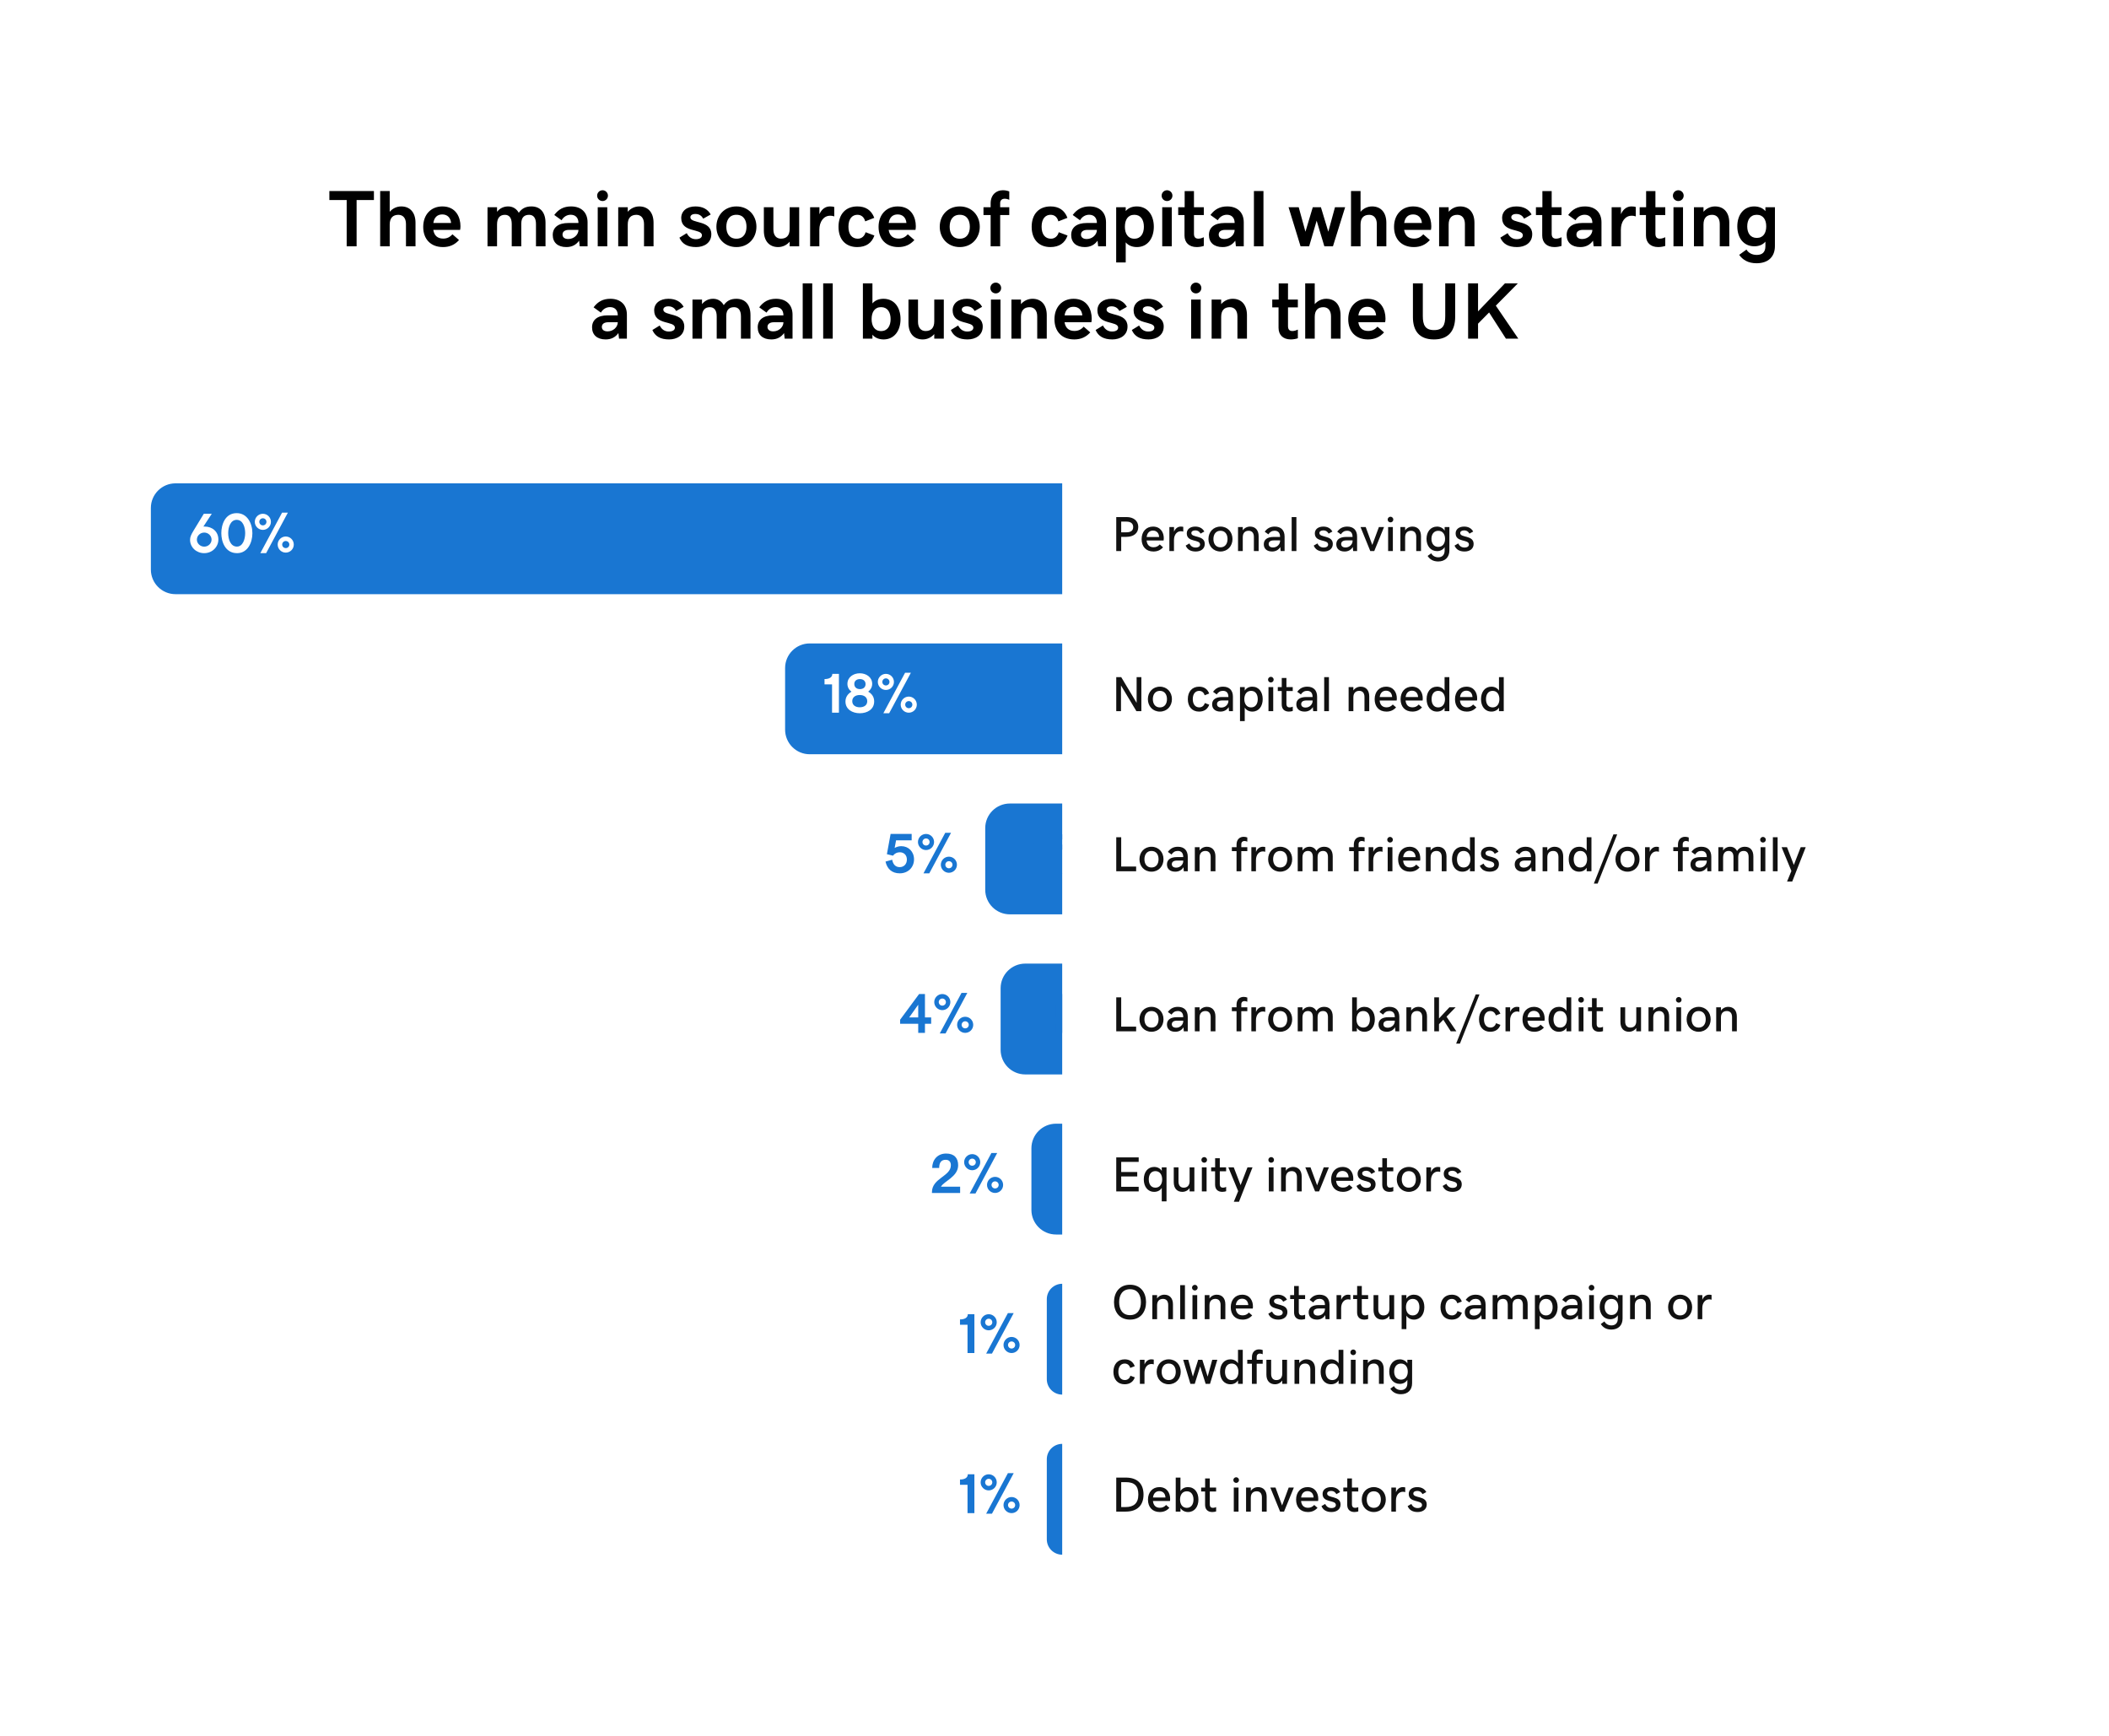 <?xml version="1.0" encoding="UTF-8"?> <svg xmlns="http://www.w3.org/2000/svg" width="685" height="564" viewBox="0 0 685 564" fill="none"><g filter="url(#filter0_d_40_17154)"><g clip-path="url(#clip0_40_17154)"><g filter="url(#filter1_d_40_17154)"><rect width="661" height="540" transform="translate(12 8)" fill="white"></rect><path d="M112.601 59.969H106.977V57.049H121.449V59.969H115.825V75H112.601V59.969ZM123.48 57.049H126.578V63.79C127.53 62.685 128.876 62.051 130.323 62.051C133.116 62.051 134.957 63.942 134.957 67.383V75H131.859V67.764C131.859 65.783 130.831 64.78 129.396 64.78C127.632 64.78 126.578 65.77 126.578 67.929V75H123.48V57.049ZM143.882 75.254C139.832 75.254 137.458 72.613 137.458 68.703C137.458 64.755 139.946 62.051 143.679 62.051C148.122 62.051 149.557 65.618 149.557 68.449C149.557 68.932 149.519 69.3 149.442 69.668H140.733C141.038 71.648 142.257 72.499 143.945 72.499C145.113 72.499 146.053 72.106 146.954 71.103L149.087 72.969C147.703 74.505 146.015 75.254 143.882 75.254ZM143.653 64.653C142.117 64.653 141.038 65.529 140.746 67.434H146.51C146.357 65.707 145.304 64.653 143.653 64.653ZM158.342 62.305H161.439V63.79C162.341 62.66 163.572 62.051 165.045 62.051C166.53 62.051 167.749 62.774 168.498 64.12C169.526 62.66 170.821 62.051 172.599 62.051C175.404 62.051 177.182 63.879 177.182 67.383V75H174.084V67.764C174.084 65.77 173.259 64.78 171.862 64.78C170.352 64.78 169.311 65.529 169.311 67.688V75H166.213V67.764C166.213 65.77 165.388 64.78 163.991 64.78C162.392 64.78 161.439 65.77 161.439 67.929V75H158.342V62.305ZM179.53 71.331C179.53 68.881 181.333 67.434 184.583 67.434H187.884C187.884 65.682 186.868 64.755 185.37 64.755C184.113 64.755 183.06 65.415 182.399 66.545L180.025 64.831C181.435 62.927 183.161 62.051 185.472 62.051C188.887 62.051 190.842 64.095 190.842 67.218V75H188.29L188.087 73.185C187.109 74.543 185.764 75.254 183.948 75.254C181.168 75.254 179.53 73.769 179.53 71.331ZM184.583 72.639C186.386 72.639 187.884 71.255 187.884 69.668H184.812C183.402 69.668 182.704 70.29 182.704 71.191C182.704 72.055 183.352 72.639 184.583 72.639ZM195.704 60.299C194.727 60.299 193.952 59.524 193.952 58.547C193.952 57.595 194.727 56.795 195.704 56.795C196.682 56.795 197.456 57.595 197.456 58.547C197.456 59.524 196.682 60.299 195.704 60.299ZM194.143 62.305H197.24V75H194.143V62.305ZM200.795 62.305H203.893V63.79C204.845 62.685 206.19 62.051 207.638 62.051C210.431 62.051 212.271 63.942 212.271 67.383V75H209.174V67.764C209.174 65.783 208.146 64.78 206.711 64.78C204.946 64.78 203.893 65.77 203.893 67.929V75H200.795V62.305ZM226.109 75.254C223.291 75.254 221.552 74.226 220.676 72.194L223.05 70.734C223.748 72.106 224.802 72.689 226.008 72.689C227.328 72.689 227.988 72.169 227.988 71.433C227.988 69.109 221.26 70.722 221.26 65.809C221.26 63.574 223.05 62.051 225.868 62.051C228.255 62.051 229.905 62.99 230.832 64.666L228.407 66.024C228.001 65.275 227.252 64.501 225.881 64.501C224.789 64.501 224.23 64.958 224.23 65.58C224.23 67.751 231.035 66.355 231.035 71.064C231.035 73.972 228.598 75.254 226.109 75.254ZM245.686 68.652C245.686 72.309 243.108 75.254 239.186 75.254C235.263 75.254 232.686 72.309 232.686 68.652C232.686 64.996 235.263 62.051 239.186 62.051C243.108 62.051 245.686 64.996 245.686 68.652ZM242.461 68.652C242.461 66.558 241.534 64.768 239.186 64.768C236.85 64.768 235.91 66.558 235.91 68.652C235.91 70.747 236.837 72.537 239.186 72.537C241.521 72.537 242.461 70.747 242.461 68.652ZM259.574 75H256.477V73.515C255.524 74.619 254.179 75.254 252.731 75.254C249.938 75.254 248.098 73.362 248.098 69.922V62.305H251.195V69.541C251.195 71.522 252.224 72.524 253.658 72.524C255.423 72.524 256.477 71.534 256.477 69.376V62.305H259.574V75ZM263.129 62.305H266.15V64.59C266.836 62.965 268.08 62.051 269.553 62.051C270.226 62.051 270.683 62.14 270.962 62.228V65.301C270.67 65.186 270.289 65.072 269.629 65.072C267.509 65.072 266.125 67.015 266.125 69.643V75H263.129V62.305ZM278.427 75.254C274.605 75.254 272.346 72.702 272.346 68.678C272.346 64.603 274.644 62.051 278.465 62.051C281.118 62.051 283.01 63.219 283.962 65.758L281.017 66.9C280.661 65.542 279.772 64.768 278.478 64.768C276.84 64.768 275.57 66.024 275.57 68.627C275.57 71.191 276.776 72.537 278.604 72.537C279.836 72.537 280.801 71.725 281.144 70.43L284 71.496C283.162 73.934 281.296 75.254 278.427 75.254ZM291.782 75.254C287.732 75.254 285.358 72.613 285.358 68.703C285.358 64.755 287.847 62.051 291.579 62.051C296.022 62.051 297.457 65.618 297.457 68.449C297.457 68.932 297.419 69.3 297.343 69.668H288.634C288.938 71.648 290.157 72.499 291.846 72.499C293.014 72.499 293.953 72.106 294.854 71.103L296.987 72.969C295.604 74.505 293.915 75.254 291.782 75.254ZM291.554 64.653C290.018 64.653 288.938 65.529 288.646 67.434H294.41C294.258 65.707 293.204 64.653 291.554 64.653ZM318.227 68.652C318.227 72.309 315.649 75.254 311.727 75.254C307.804 75.254 305.227 72.309 305.227 68.652C305.227 64.996 307.804 62.051 311.727 62.051C315.649 62.051 318.227 64.996 318.227 68.652ZM315.002 68.652C315.002 66.558 314.075 64.768 311.727 64.768C309.391 64.768 308.451 66.558 308.451 68.652C308.451 70.747 309.378 72.537 311.727 72.537C314.062 72.537 315.002 70.747 315.002 68.652ZM321.756 64.844H319.433V62.305H321.756V61.086C321.756 58.204 323.635 56.795 325.691 56.795C326.491 56.795 327.139 56.922 327.812 57.188V59.905C327.418 59.715 326.872 59.55 326.237 59.55C325.615 59.55 324.854 59.943 324.854 60.934V62.305H327.812V64.844H324.854V75H321.756V64.844ZM341.167 75.254C337.346 75.254 335.086 72.702 335.086 68.678C335.086 64.603 337.384 62.051 341.205 62.051C343.858 62.051 345.75 63.219 346.702 65.758L343.757 66.9C343.401 65.542 342.513 64.768 341.218 64.768C339.58 64.768 338.311 66.024 338.311 68.627C338.311 71.191 339.517 72.537 341.345 72.537C342.576 72.537 343.541 71.725 343.884 70.43L346.74 71.496C345.902 73.934 344.036 75.254 341.167 75.254ZM347.921 71.331C347.921 68.881 349.724 67.434 352.974 67.434H356.274C356.274 65.682 355.259 64.755 353.761 64.755C352.504 64.755 351.45 65.415 350.79 66.545L348.416 64.831C349.825 62.927 351.552 62.051 353.862 62.051C357.277 62.051 359.232 64.095 359.232 67.218V75H356.681L356.478 73.185C355.5 74.543 354.154 75.254 352.339 75.254C349.559 75.254 347.921 73.769 347.921 71.331ZM352.974 72.639C354.776 72.639 356.274 71.255 356.274 69.668H353.202C351.793 69.668 351.095 70.29 351.095 71.191C351.095 72.055 351.742 72.639 352.974 72.639ZM362.533 80.256V62.305H365.631V63.562C366.507 62.495 367.853 62.051 369.211 62.051C372.715 62.051 374.759 64.831 374.759 68.652C374.759 72.436 372.715 75.254 369.262 75.254C367.929 75.254 366.507 74.81 365.631 73.718V80.256H362.533ZM368.437 64.768C366.304 64.768 365.364 66.443 365.364 68.652C365.364 70.836 366.304 72.537 368.437 72.537C370.569 72.537 371.534 70.811 371.534 68.652C371.534 66.469 370.569 64.768 368.437 64.768ZM379.05 60.299C378.072 60.299 377.298 59.524 377.298 58.547C377.298 57.595 378.072 56.795 379.05 56.795C380.027 56.795 380.802 57.595 380.802 58.547C380.802 59.524 380.027 60.299 379.05 60.299ZM377.488 62.305H380.586V75H377.488V62.305ZM388.711 75.254C386.21 75.254 384.725 73.807 384.725 71.496V64.844H382.681V62.305H384.775V57.062H387.797V62.305H390.996V64.844H387.797V70.95C387.797 72.169 388.419 72.524 389.231 72.524C389.879 72.524 390.577 72.27 390.996 72.067V74.873C390.526 75.051 389.587 75.254 388.711 75.254ZM392.659 71.331C392.659 68.881 394.462 67.434 397.712 67.434H401.013C401.013 65.682 399.997 64.755 398.499 64.755C397.242 64.755 396.188 65.415 395.528 66.545L393.154 64.831C394.563 62.927 396.29 62.051 398.601 62.051C402.016 62.051 403.971 64.095 403.971 67.218V75H401.419L401.216 73.185C400.238 74.543 398.893 75.254 397.077 75.254C394.297 75.254 392.659 73.769 392.659 71.331ZM397.712 72.639C399.515 72.639 401.013 71.255 401.013 69.668H397.94C396.531 69.668 395.833 70.29 395.833 71.191C395.833 72.055 396.48 72.639 397.712 72.639ZM407.271 75V57.049H410.369V75H407.271ZM418.52 62.305H421.82L424.004 70.265L426.391 62.305H429.031L431.431 70.265L433.602 62.305H436.902L432.941 75H430.148L427.647 66.685L425.21 75H422.417L418.52 62.305ZM438.807 57.049H441.904V63.79C442.856 62.685 444.202 62.051 445.649 62.051C448.442 62.051 450.283 63.942 450.283 67.383V75H447.186V67.764C447.186 65.783 446.157 64.78 444.723 64.78C442.958 64.78 441.904 65.77 441.904 67.929V75H438.807V57.049ZM459.208 75.254C455.158 75.254 452.784 72.613 452.784 68.703C452.784 64.755 455.272 62.051 459.005 62.051C463.448 62.051 464.883 65.618 464.883 68.449C464.883 68.932 464.845 69.3 464.769 69.668H456.06C456.364 71.648 457.583 72.499 459.271 72.499C460.439 72.499 461.379 72.106 462.28 71.103L464.413 72.969C463.029 74.505 461.341 75.254 459.208 75.254ZM458.979 64.653C457.443 64.653 456.364 65.529 456.072 67.434H461.836C461.684 65.707 460.63 64.653 458.979 64.653ZM467.422 62.305H470.52V63.79C471.472 62.685 472.817 62.051 474.265 62.051C477.058 62.051 478.898 63.942 478.898 67.383V75H475.801V67.764C475.801 65.783 474.772 64.78 473.338 64.78C471.573 64.78 470.52 65.77 470.52 67.929V75H467.422V62.305ZM492.736 75.254C489.918 75.254 488.179 74.226 487.303 72.194L489.677 70.734C490.375 72.106 491.429 72.689 492.635 72.689C493.955 72.689 494.615 72.169 494.615 71.433C494.615 69.109 487.887 70.722 487.887 65.809C487.887 63.574 489.677 62.051 492.495 62.051C494.882 62.051 496.532 62.99 497.459 64.666L495.034 66.024C494.628 65.275 493.879 64.501 492.508 64.501C491.416 64.501 490.857 64.958 490.857 65.58C490.857 67.751 497.662 66.355 497.662 71.064C497.662 73.972 495.225 75.254 492.736 75.254ZM504.898 75.254C502.397 75.254 500.912 73.807 500.912 71.496V64.844H498.868V62.305H500.963V57.062H503.984V62.305H507.184V64.844H503.984V70.95C503.984 72.169 504.606 72.524 505.419 72.524C506.066 72.524 506.765 72.27 507.184 72.067V74.873C506.714 75.051 505.774 75.254 504.898 75.254ZM508.847 71.331C508.847 68.881 510.649 67.434 513.899 67.434H517.2C517.2 65.682 516.185 64.755 514.687 64.755C513.43 64.755 512.376 65.415 511.716 66.545L509.342 64.831C510.751 62.927 512.478 62.051 514.788 62.051C518.203 62.051 520.158 64.095 520.158 67.218V75H517.606L517.403 73.185C516.426 74.543 515.08 75.254 513.265 75.254C510.484 75.254 508.847 73.769 508.847 71.331ZM513.899 72.639C515.702 72.639 517.2 71.255 517.2 69.668H514.128C512.719 69.668 512.021 70.29 512.021 71.191C512.021 72.055 512.668 72.639 513.899 72.639ZM523.459 62.305H526.48V64.59C527.166 62.965 528.41 62.051 529.883 62.051C530.556 62.051 531.013 62.14 531.292 62.228V65.301C531 65.186 530.619 65.072 529.959 65.072C527.839 65.072 526.455 67.015 526.455 69.643V75H523.459V62.305ZM538.592 75.254C536.091 75.254 534.605 73.807 534.605 71.496V64.844H532.562V62.305H534.656V57.062H537.678V62.305H540.877V64.844H537.678V70.95C537.678 72.169 538.3 72.524 539.112 72.524C539.76 72.524 540.458 72.27 540.877 72.067V74.873C540.407 75.051 539.468 75.254 538.592 75.254ZM545.104 60.299C544.127 60.299 543.353 59.524 543.353 58.547C543.353 57.595 544.127 56.795 545.104 56.795C546.082 56.795 546.856 57.595 546.856 58.547C546.856 59.524 546.082 60.299 545.104 60.299ZM543.543 62.305H546.641V75H543.543V62.305ZM550.195 62.305H553.293V63.79C554.245 62.685 555.591 62.051 557.038 62.051C559.831 62.051 561.672 63.942 561.672 67.383V75H558.574V67.764C558.574 65.783 557.546 64.78 556.111 64.78C554.347 64.78 553.293 65.77 553.293 67.929V75H550.195V62.305ZM573.402 74.949V73.489C572.526 74.556 571.181 75 569.822 75C566.318 75 564.274 72.27 564.274 68.525C564.274 64.818 566.318 62.051 569.771 62.051C571.104 62.051 572.526 62.495 573.402 63.587V62.305H576.5L576.487 74.949C576.487 78.402 574.304 80.51 570.533 80.51C567.715 80.51 566.001 79.342 564.884 77.78L567.258 76.066C567.753 76.955 568.87 77.806 570.584 77.806C572.374 77.806 573.402 76.93 573.402 74.949ZM570.597 72.283C572.729 72.283 573.669 70.658 573.669 68.525C573.669 66.418 572.729 64.768 570.597 64.768C568.464 64.768 567.499 66.443 567.499 68.525C567.499 70.633 568.464 72.283 570.597 72.283ZM192.302 101.331C192.302 98.881 194.104 97.434 197.354 97.434H200.655C200.655 95.682 199.64 94.755 198.142 94.755C196.885 94.755 195.831 95.415 195.171 96.545L192.797 94.831C194.206 92.927 195.933 92.051 198.243 92.051C201.658 92.051 203.613 94.095 203.613 97.218V105H201.062L200.858 103.185C199.881 104.543 198.535 105.254 196.72 105.254C193.939 105.254 192.302 103.769 192.302 101.331ZM197.354 102.639C199.157 102.639 200.655 101.255 200.655 99.668H197.583C196.174 99.668 195.476 100.29 195.476 101.191C195.476 102.055 196.123 102.639 197.354 102.639ZM217.324 105.254C214.506 105.254 212.767 104.226 211.891 102.194L214.265 100.734C214.963 102.105 216.017 102.689 217.223 102.689C218.543 102.689 219.203 102.169 219.203 101.433C219.203 99.109 212.475 100.722 212.475 95.809C212.475 93.574 214.265 92.051 217.083 92.051C219.47 92.051 221.12 92.99 222.047 94.666L219.622 96.024C219.216 95.275 218.467 94.501 217.096 94.501C216.004 94.501 215.445 94.958 215.445 95.58C215.445 97.751 222.25 96.355 222.25 101.064C222.25 103.972 219.812 105.254 217.324 105.254ZM224.916 92.305H228.014V93.79C228.915 92.66 230.146 92.051 231.619 92.051C233.104 92.051 234.323 92.774 235.072 94.12C236.101 92.66 237.396 92.051 239.173 92.051C241.979 92.051 243.756 93.879 243.756 97.383V105H240.658V97.764C240.658 95.77 239.833 94.78 238.437 94.78C236.926 94.78 235.885 95.529 235.885 97.688V105H232.787V97.764C232.787 95.77 231.962 94.78 230.565 94.78C228.966 94.78 228.014 95.77 228.014 97.929V105H224.916V92.305ZM246.104 101.331C246.104 98.881 247.907 97.434 251.157 97.434H254.458C254.458 95.682 253.442 94.755 251.944 94.755C250.688 94.755 249.634 95.415 248.974 96.545L246.6 94.831C248.009 92.927 249.735 92.051 252.046 92.051C255.461 92.051 257.416 94.095 257.416 97.218V105H254.864L254.661 103.185C253.684 104.543 252.338 105.254 250.522 105.254C247.742 105.254 246.104 103.769 246.104 101.331ZM251.157 102.639C252.96 102.639 254.458 101.255 254.458 99.668H251.386C249.977 99.668 249.278 100.29 249.278 101.191C249.278 102.055 249.926 102.639 251.157 102.639ZM260.717 105V87.049H263.814V105H260.717ZM267.369 105V87.049H270.467V105H267.369ZM280.268 105V87.049H283.365V93.561C284.241 92.495 285.587 92.051 286.945 92.051C290.449 92.051 292.493 94.831 292.493 98.652C292.493 102.436 290.449 105.254 286.996 105.254C285.663 105.254 284.241 104.81 283.365 103.718V105H280.268ZM286.171 94.768C284.038 94.768 283.099 96.443 283.099 98.652C283.099 100.836 284.038 102.537 286.171 102.537C288.304 102.537 289.269 100.811 289.269 98.652C289.269 96.469 288.304 94.768 286.171 94.768ZM306.547 105H303.449V103.515C302.497 104.619 301.151 105.254 299.704 105.254C296.911 105.254 295.07 103.362 295.07 99.922V92.305H298.168V99.541C298.168 101.521 299.196 102.524 300.631 102.524C302.396 102.524 303.449 101.534 303.449 99.376V92.305H306.547V105ZM314.266 105.254C311.447 105.254 309.708 104.226 308.832 102.194L311.206 100.734C311.904 102.105 312.958 102.689 314.164 102.689C315.484 102.689 316.145 102.169 316.145 101.433C316.145 99.109 309.416 100.722 309.416 95.809C309.416 93.574 311.206 92.051 314.024 92.051C316.411 92.051 318.062 92.99 318.988 94.666L316.563 96.024C316.157 95.275 315.408 94.501 314.037 94.501C312.945 94.501 312.387 94.958 312.387 95.58C312.387 97.751 319.191 96.355 319.191 101.064C319.191 103.972 316.754 105.254 314.266 105.254ZM323.419 90.299C322.441 90.299 321.667 89.524 321.667 88.547C321.667 87.595 322.441 86.795 323.419 86.795C324.396 86.795 325.171 87.595 325.171 88.547C325.171 89.524 324.396 90.299 323.419 90.299ZM321.857 92.305H324.955V105H321.857V92.305ZM328.51 92.305H331.607V93.79C332.56 92.686 333.905 92.051 335.353 92.051C338.146 92.051 339.986 93.942 339.986 97.383V105H336.889V97.764C336.889 95.783 335.86 94.78 334.426 94.78C332.661 94.78 331.607 95.77 331.607 97.929V105H328.51V92.305ZM348.911 105.254C344.861 105.254 342.487 102.613 342.487 98.703C342.487 94.755 344.976 92.051 348.708 92.051C353.151 92.051 354.586 95.618 354.586 98.449C354.586 98.932 354.548 99.3 354.472 99.668H345.763C346.067 101.648 347.286 102.499 348.975 102.499C350.143 102.499 351.082 102.105 351.983 101.103L354.116 102.969C352.732 104.505 351.044 105.254 348.911 105.254ZM348.683 94.653C347.146 94.653 346.067 95.529 345.775 97.434H351.539C351.387 95.707 350.333 94.653 348.683 94.653ZM361.289 105.254C358.471 105.254 356.731 104.226 355.855 102.194L358.229 100.734C358.928 102.105 359.981 102.689 361.188 102.689C362.508 102.689 363.168 102.169 363.168 101.433C363.168 99.109 356.439 100.722 356.439 95.809C356.439 93.574 358.229 92.051 361.048 92.051C363.435 92.051 365.085 92.99 366.012 94.666L363.587 96.024C363.181 95.275 362.432 94.501 361.061 94.501C359.969 94.501 359.41 94.958 359.41 95.58C359.41 97.751 366.215 96.355 366.215 101.064C366.215 103.972 363.777 105.254 361.289 105.254ZM373.045 105.254C370.227 105.254 368.487 104.226 367.611 102.194L369.985 100.734C370.684 102.105 371.737 102.689 372.943 102.689C374.264 102.689 374.924 102.169 374.924 101.433C374.924 99.109 368.195 100.722 368.195 95.809C368.195 93.574 369.985 92.051 372.804 92.051C375.19 92.051 376.841 92.99 377.768 94.666L375.343 96.024C374.937 95.275 374.188 94.501 372.816 94.501C371.725 94.501 371.166 94.958 371.166 95.58C371.166 97.751 377.971 96.355 377.971 101.064C377.971 103.972 375.533 105.254 373.045 105.254ZM388.444 90.299C387.467 90.299 386.692 89.524 386.692 88.547C386.692 87.595 387.467 86.795 388.444 86.795C389.422 86.795 390.196 87.595 390.196 88.547C390.196 89.524 389.422 90.299 388.444 90.299ZM386.883 92.305H389.98V105H386.883V92.305ZM393.535 92.305H396.633V93.79C397.585 92.686 398.931 92.051 400.378 92.051C403.171 92.051 405.012 93.942 405.012 97.383V105H401.914V97.764C401.914 95.783 400.886 94.78 399.451 94.78C397.687 94.78 396.633 95.77 396.633 97.929V105H393.535V92.305ZM419.256 105.254C416.755 105.254 415.27 103.807 415.27 101.496V94.844H413.226V92.305H415.32V87.061H418.342V92.305H421.541V94.844H418.342V100.95C418.342 102.169 418.964 102.524 419.776 102.524C420.424 102.524 421.122 102.271 421.541 102.067V104.873C421.071 105.051 420.132 105.254 419.256 105.254ZM423.928 87.049H427.025V93.79C427.978 92.686 429.323 92.051 430.771 92.051C433.563 92.051 435.404 93.942 435.404 97.383V105H432.307V97.764C432.307 95.783 431.278 94.78 429.844 94.78C428.079 94.78 427.025 95.77 427.025 97.929V105H423.928V87.049ZM444.329 105.254C440.279 105.254 437.905 102.613 437.905 98.703C437.905 94.755 440.394 92.051 444.126 92.051C448.569 92.051 450.004 95.618 450.004 98.449C450.004 98.932 449.966 99.3 449.89 99.668H441.181C441.485 101.648 442.704 102.499 444.393 102.499C445.561 102.499 446.5 102.105 447.401 101.103L449.534 102.969C448.15 104.505 446.462 105.254 444.329 105.254ZM444.101 94.653C442.564 94.653 441.485 95.529 441.193 97.434H446.957C446.805 95.707 445.751 94.653 444.101 94.653ZM465.746 105.254C460.935 105.254 458.916 102.41 458.916 98.018V87.049H462.128V97.637C462.128 100.582 462.902 102.22 465.784 102.22C468.679 102.22 469.415 100.582 469.415 97.637V87.049H472.64V97.865C472.64 102.385 470.558 105.254 465.746 105.254ZM480.066 87.049V96.139L488.801 87.049H492.99L485.843 94.285L493.143 105H489.118L483.659 96.494L480.066 100.138V105H476.842V87.049H480.066Z" fill="black"></path><path d="M345 152H57C52.582 152 49 155.582 49 160V180C49 184.418 52.582 188 57 188H345V152Z" fill="#1976D2"></path><path d="M66.322 174.679C63.759 174.679 61.732 172.768 61.732 170.357C61.732 169.491 62 168.768 62.893 167.312L66.197 161.884H68.786L66.063 166.036H66.411C69 166.036 70.929 167.678 70.929 170.259C70.929 172.598 68.991 174.679 66.322 174.679ZM66.339 172.562C67.634 172.562 68.715 171.536 68.715 170.277C68.715 169.018 67.634 167.991 66.339 167.991C65.027 167.991 63.947 169.018 63.947 170.277C63.947 171.536 65.027 172.562 66.339 172.562ZM77 174.679C73.09 174.679 71.884 170.857 71.884 168.187C71.884 165.5 73.054 161.678 76.875 161.678C80.349 161.678 81.974 165.062 81.974 168.205C81.974 171.339 80.384 174.679 77 174.679ZM76.947 172.545C78.867 172.545 79.634 170.152 79.634 168.169C79.634 166.143 78.849 163.857 76.875 163.857C74.902 163.857 74.116 166.161 74.116 168.187C74.116 170.205 74.902 172.545 76.947 172.545ZM84.554 174.679L91.617 161.518H93.501L86.438 174.679H84.554ZM85.376 167.116C83.956 167.116 82.759 165.946 82.759 164.5C82.759 163.053 83.956 161.884 85.376 161.884C86.822 161.884 87.992 163.053 87.992 164.5C87.992 165.946 86.822 167.116 85.376 167.116ZM85.376 165.652C86.036 165.652 86.545 165.143 86.545 164.5C86.545 163.866 86.036 163.348 85.376 163.348C84.742 163.348 84.224 163.866 84.224 164.5C84.224 165.143 84.742 165.652 85.376 165.652ZM92.804 174.5C91.385 174.5 90.188 173.33 90.188 171.884C90.188 170.437 91.385 169.268 92.804 169.268C94.251 169.268 95.42 170.437 95.42 171.884C95.42 173.33 94.251 174.5 92.804 174.5ZM92.804 173.036C93.465 173.036 93.974 172.527 93.974 171.884C93.974 171.25 93.465 170.732 92.804 170.732C92.17 170.732 91.653 171.25 91.653 171.884C91.653 172.527 92.17 173.036 92.804 173.036Z" fill="white"></path><path d="M362.555 162.953H365.898C368.141 162.953 369.711 164.141 369.711 166.172C369.711 168.242 368.133 169.383 365.828 169.383H364.164V174H362.555V162.953ZM365.844 167.906C367.344 167.906 368.055 167.312 368.055 166.195C368.055 165.086 367.32 164.43 365.844 164.43H364.164V167.906H365.844ZM374.625 174.141C372.242 174.141 370.797 172.547 370.797 170.125C370.797 167.695 372.289 166.047 374.5 166.047C376.992 166.047 378 168 378 169.836C378 170.109 377.984 170.336 377.938 170.555H372.414C372.57 172.07 373.422 172.758 374.656 172.758C375.469 172.758 376.086 172.5 376.688 171.844L377.758 172.781C376.891 173.711 375.914 174.141 374.625 174.141ZM374.477 167.352C373.414 167.352 372.609 168.031 372.43 169.422H376.477C376.422 168.148 375.672 167.352 374.477 167.352ZM379.812 166.188H381.32V167.703C381.766 166.617 382.578 166.047 383.523 166.047C383.883 166.047 384.141 166.094 384.32 166.141V167.688C384.125 167.609 383.898 167.555 383.547 167.555C382.305 167.555 381.305 168.633 381.305 170.422V174H379.812V166.188ZM388.359 174.141C386.68 174.141 385.625 173.461 385.102 172.219L386.312 171.516C386.742 172.43 387.438 172.852 388.328 172.852C389.289 172.852 389.781 172.445 389.781 171.867C389.781 170.062 385.461 171.289 385.461 168.25C385.461 166.953 386.516 166.047 388.211 166.047C389.609 166.047 390.602 166.625 391.164 167.656L389.938 168.328C389.641 167.75 389.102 167.289 388.211 167.289C387.391 167.289 386.945 167.648 386.945 168.148C386.945 169.773 391.305 168.719 391.305 171.688C391.305 173.32 389.969 174.141 388.359 174.141ZM400.312 170.094C400.312 172.359 398.742 174.141 396.406 174.141C394.07 174.141 392.5 172.359 392.5 170.094C392.5 167.828 394.07 166.047 396.406 166.047C398.742 166.047 400.312 167.828 400.312 170.094ZM398.703 170.094C398.703 168.609 397.953 167.406 396.406 167.406C394.867 167.406 394.117 168.609 394.117 170.094C394.117 171.578 394.859 172.781 396.406 172.781C397.953 172.781 398.703 171.578 398.703 170.094ZM402.109 166.188H403.648V167.273C404.188 166.492 405.055 166.047 406.016 166.047C407.711 166.047 408.805 167.164 408.805 169.188V174H407.258V169.383C407.258 168.07 406.594 167.406 405.57 167.406C404.383 167.406 403.648 168.117 403.648 169.523V174H402.109V166.188ZM410.477 171.773C410.477 170.297 411.586 169.406 413.695 169.406H415.766C415.766 168.023 415.094 167.398 413.977 167.398C413.117 167.398 412.43 167.812 411.969 168.57L410.781 167.719C411.609 166.57 412.641 166.047 414.039 166.047C416.07 166.047 417.234 167.234 417.234 169.297V174H415.953L415.852 172.688C415.242 173.641 414.344 174.141 413.172 174.141C411.5 174.141 410.477 173.25 410.477 171.773ZM413.484 172.828C414.836 172.828 415.766 171.742 415.766 170.727V170.531H413.758C412.594 170.531 412.062 171 412.062 171.703C412.062 172.383 412.555 172.828 413.484 172.828ZM419.531 174V162.953H421.07V174H419.531ZM429.953 174.141C428.273 174.141 427.219 173.461 426.695 172.219L427.906 171.516C428.336 172.43 429.031 172.852 429.922 172.852C430.883 172.852 431.375 172.445 431.375 171.867C431.375 170.062 427.055 171.289 427.055 168.25C427.055 166.953 428.109 166.047 429.805 166.047C431.203 166.047 432.195 166.625 432.758 167.656L431.531 168.328C431.234 167.75 430.695 167.289 429.805 167.289C428.984 167.289 428.539 167.648 428.539 168.148C428.539 169.773 432.898 168.719 432.898 171.688C432.898 173.32 431.562 174.141 429.953 174.141ZM434.023 171.773C434.023 170.297 435.133 169.406 437.242 169.406H439.312C439.312 168.023 438.641 167.398 437.523 167.398C436.664 167.398 435.977 167.812 435.516 168.57L434.328 167.719C435.156 166.57 436.188 166.047 437.586 166.047C439.617 166.047 440.781 167.234 440.781 169.297V174H439.5L439.398 172.688C438.789 173.641 437.891 174.141 436.719 174.141C435.047 174.141 434.023 173.25 434.023 171.773ZM437.031 172.828C438.383 172.828 439.312 171.742 439.312 170.727V170.531H437.305C436.141 170.531 435.609 171 435.609 171.703C435.609 172.383 436.102 172.828 437.031 172.828ZM441.891 166.188H443.578L445.719 172.008L447.867 166.188H449.539L446.352 174H445.07L441.891 166.188ZM451.633 164.68C451.117 164.68 450.711 164.273 450.711 163.766C450.711 163.266 451.117 162.844 451.633 162.844C452.141 162.844 452.547 163.266 452.547 163.766C452.547 164.273 452.141 164.68 451.633 164.68ZM450.859 166.188H452.398V174H450.859V166.188ZM454.844 166.188H456.383V167.273C456.922 166.492 457.789 166.047 458.75 166.047C460.445 166.047 461.539 167.164 461.539 169.188V174H459.992V169.383C459.992 168.07 459.328 167.406 458.305 167.406C457.117 167.406 456.383 168.117 456.383 169.523V174H454.844V166.188ZM469.219 173.805V172.711C468.703 173.57 467.773 174.016 466.773 174.016C464.641 174.016 463.328 172.305 463.328 170.031C463.328 167.773 464.641 166.047 466.75 166.047C467.742 166.047 468.703 166.492 469.219 167.367V166.188H470.766L470.758 173.805C470.758 175.992 469.375 177.375 467.109 177.375C465.43 177.375 464.344 176.617 463.688 175.578L464.867 174.719C465.219 175.43 466.008 176.023 467.141 176.023C468.414 176.023 469.219 175.25 469.219 173.805ZM467.148 172.648C468.594 172.648 469.352 171.516 469.352 170.031C469.352 168.555 468.594 167.414 467.148 167.414C465.711 167.414 464.93 168.57 464.93 170.031C464.93 171.5 465.711 172.648 467.148 172.648ZM475.688 174.141C474.008 174.141 472.953 173.461 472.43 172.219L473.641 171.516C474.07 172.43 474.766 172.852 475.656 172.852C476.617 172.852 477.109 172.445 477.109 171.867C477.109 170.062 472.789 171.289 472.789 168.25C472.789 166.953 473.844 166.047 475.539 166.047C476.938 166.047 477.93 166.625 478.492 167.656L477.266 168.328C476.969 167.75 476.43 167.289 475.539 167.289C474.719 167.289 474.273 167.648 474.273 168.148C474.273 169.773 478.633 168.719 478.633 171.688C478.633 173.32 477.297 174.141 475.688 174.141Z" fill="#111111"></path><path d="M345 204H263C258.582 204 255 207.582 255 212V232C255 236.418 258.582 240 263 240H345V204Z" fill="#1976D2"></path><path d="M270.25 217.303H267.804V215.58C269.33 215.58 270.339 215.009 270.339 213.884H272.482V226.5H270.25V217.303ZM279.268 226.679C276.857 226.679 274.607 225.42 274.607 222.875C274.607 221.42 275.384 220.366 276.545 219.678C275.714 219.027 275.241 218.178 275.241 217.134C275.241 214.946 277.179 213.696 279.268 213.696C281.349 213.696 283.286 214.964 283.286 217.116C283.286 218.214 282.759 219.062 281.982 219.678C283.259 220.375 283.929 221.455 283.929 222.857C283.929 225.437 281.661 226.679 279.268 226.679ZM279.304 218.839C280.366 218.839 281.134 218.25 281.134 217.214C281.134 216.169 280.349 215.58 279.304 215.58C278.313 215.58 277.473 216.098 277.473 217.178C277.473 218.178 278.188 218.839 279.304 218.839ZM279.25 224.741C280.581 224.741 281.679 224.107 281.679 222.768C281.679 221.473 280.643 220.759 279.25 220.759C277.84 220.759 276.813 221.473 276.813 222.75C276.813 224.107 277.929 224.741 279.25 224.741ZM286.911 226.679L293.974 213.518H295.858L288.795 226.679H286.911ZM287.733 219.116C286.313 219.116 285.116 217.946 285.116 216.5C285.116 215.053 286.313 213.884 287.733 213.884C289.179 213.884 290.349 215.053 290.349 216.5C290.349 217.946 289.179 219.116 287.733 219.116ZM287.733 217.652C288.393 217.652 288.902 217.143 288.902 216.5C288.902 215.866 288.393 215.348 287.733 215.348C287.099 215.348 286.581 215.866 286.581 216.5C286.581 217.143 287.099 217.652 287.733 217.652ZM295.161 226.5C293.742 226.5 292.545 225.33 292.545 223.884C292.545 222.437 293.742 221.268 295.161 221.268C296.608 221.268 297.778 222.437 297.778 223.884C297.778 225.33 296.608 226.5 295.161 226.5ZM295.161 225.036C295.822 225.036 296.331 224.527 296.331 223.884C296.331 223.25 295.822 222.732 295.161 222.732C294.527 222.732 294.01 223.25 294.01 223.884C294.01 224.527 294.527 225.036 295.161 225.036Z" fill="white"></path><path d="M362.555 214.953H364.172L369.172 223.297V214.953H370.711V226H369.102L364.094 217.648V226H362.555V214.953ZM380.641 222.094C380.641 224.359 379.07 226.141 376.734 226.141C374.398 226.141 372.828 224.359 372.828 222.094C372.828 219.828 374.398 218.047 376.734 218.047C379.07 218.047 380.641 219.828 380.641 222.094ZM379.031 222.094C379.031 220.609 378.281 219.406 376.734 219.406C375.195 219.406 374.445 220.609 374.445 222.094C374.445 223.578 375.188 224.781 376.734 224.781C378.281 224.781 379.031 223.578 379.031 222.094ZM389.453 226.141C387.164 226.141 385.805 224.523 385.805 222.102C385.805 219.656 387.195 218.047 389.469 218.047C391.031 218.047 392.156 218.766 392.742 220.266L391.273 220.836C390.992 219.93 390.352 219.414 389.477 219.414C388.289 219.414 387.414 220.344 387.414 222.086C387.414 223.711 388.195 224.773 389.531 224.773C390.406 224.773 391.07 224.234 391.328 223.359L392.758 223.898C392.25 225.344 391.109 226.141 389.453 226.141ZM393.695 223.773C393.695 222.297 394.805 221.406 396.914 221.406H398.984C398.984 220.023 398.312 219.398 397.195 219.398C396.336 219.398 395.648 219.812 395.188 220.57L394 219.719C394.828 218.57 395.859 218.047 397.258 218.047C399.289 218.047 400.453 219.234 400.453 221.297V226H399.172L399.07 224.688C398.461 225.641 397.562 226.141 396.391 226.141C394.719 226.141 393.695 225.25 393.695 223.773ZM396.703 224.828C398.055 224.828 398.984 223.742 398.984 222.727V222.531H396.977C395.812 222.531 395.281 223 395.281 223.703C395.281 224.383 395.773 224.828 396.703 224.828ZM402.75 229.234V218.188H404.289V219.328C404.805 218.484 405.711 218.047 406.734 218.047C408.875 218.047 410.125 219.773 410.125 222.094C410.125 224.398 408.875 226.141 406.758 226.141C405.742 226.141 404.805 225.703 404.289 224.844V229.234H402.75ZM406.359 219.406C404.914 219.406 404.156 220.562 404.156 222.094C404.156 223.617 404.914 224.781 406.359 224.781C407.805 224.781 408.516 223.602 408.516 222.094C408.516 220.578 407.805 219.406 406.359 219.406ZM412.773 216.68C412.258 216.68 411.852 216.273 411.852 215.766C411.852 215.266 412.258 214.844 412.773 214.844C413.281 214.844 413.688 215.266 413.688 215.766C413.688 216.273 413.281 216.68 412.773 216.68ZM412 218.188H413.539V226H412V218.188ZM418.641 226.141C417.148 226.141 416.297 225.281 416.297 223.797V219.461H415.023V218.188H416.312V215.227H417.828V218.188H419.883V219.461H417.828V223.57C417.828 224.477 418.234 224.781 418.875 224.781C419.242 224.781 419.625 224.656 419.891 224.539V225.938C419.633 226.039 419.125 226.141 418.641 226.141ZM421.039 223.773C421.039 222.297 422.148 221.406 424.258 221.406H426.328C426.328 220.023 425.656 219.398 424.539 219.398C423.68 219.398 422.992 219.812 422.531 220.57L421.344 219.719C422.172 218.57 423.203 218.047 424.602 218.047C426.633 218.047 427.797 219.234 427.797 221.297V226H426.516L426.414 224.688C425.805 225.641 424.906 226.141 423.734 226.141C422.062 226.141 421.039 225.25 421.039 223.773ZM424.047 224.828C425.398 224.828 426.328 223.742 426.328 222.727V222.531H424.32C423.156 222.531 422.625 223 422.625 223.703C422.625 224.383 423.117 224.828 424.047 224.828ZM430.094 226V214.953H431.633V226H430.094ZM438.031 218.188H439.57V219.273C440.109 218.492 440.977 218.047 441.938 218.047C443.633 218.047 444.727 219.164 444.727 221.188V226H443.18V221.383C443.18 220.07 442.516 219.406 441.492 219.406C440.305 219.406 439.57 220.117 439.57 221.523V226H438.031V218.188ZM450.312 226.141C447.93 226.141 446.484 224.547 446.484 222.125C446.484 219.695 447.977 218.047 450.188 218.047C452.68 218.047 453.688 220 453.688 221.836C453.688 222.109 453.672 222.336 453.625 222.555H448.102C448.258 224.07 449.109 224.758 450.344 224.758C451.156 224.758 451.773 224.5 452.375 223.844L453.445 224.781C452.578 225.711 451.602 226.141 450.312 226.141ZM450.164 219.352C449.102 219.352 448.297 220.031 448.117 221.422H452.164C452.109 220.148 451.359 219.352 450.164 219.352ZM458.734 226.141C456.352 226.141 454.906 224.547 454.906 222.125C454.906 219.695 456.398 218.047 458.609 218.047C461.102 218.047 462.109 220 462.109 221.836C462.109 222.109 462.094 222.336 462.047 222.555H456.523C456.68 224.07 457.531 224.758 458.766 224.758C459.578 224.758 460.195 224.5 460.797 223.844L461.867 224.781C461 225.711 460.023 226.141 458.734 226.141ZM458.586 219.352C457.523 219.352 456.719 220.031 456.539 221.422H460.586C460.531 220.148 459.781 219.352 458.586 219.352ZM470.742 214.953V226H469.195V224.859C468.688 225.703 467.773 226.141 466.75 226.141C464.609 226.141 463.359 224.414 463.359 222.094C463.359 219.789 464.609 218.047 466.727 218.047C467.742 218.047 468.688 218.484 469.195 219.336V214.953H470.742ZM467.125 224.781C468.57 224.781 469.328 223.625 469.328 222.094C469.328 220.57 468.57 219.406 467.125 219.406C465.68 219.406 464.977 220.586 464.977 222.094C464.977 223.609 465.68 224.781 467.125 224.781ZM476.406 226.141C474.023 226.141 472.578 224.547 472.578 222.125C472.578 219.695 474.07 218.047 476.281 218.047C478.773 218.047 479.781 220 479.781 221.836C479.781 222.109 479.766 222.336 479.719 222.555H474.195C474.352 224.07 475.203 224.758 476.438 224.758C477.25 224.758 477.867 224.5 478.469 223.844L479.539 224.781C478.672 225.711 477.695 226.141 476.406 226.141ZM476.258 219.352C475.195 219.352 474.391 220.031 474.211 221.422H478.258C478.203 220.148 477.453 219.352 476.258 219.352ZM488.414 214.953V226H486.867V224.859C486.359 225.703 485.445 226.141 484.422 226.141C482.281 226.141 481.031 224.414 481.031 222.094C481.031 219.789 482.281 218.047 484.398 218.047C485.414 218.047 486.359 218.484 486.867 219.336V214.953H488.414ZM484.797 224.781C486.242 224.781 487 223.625 487 222.094C487 220.57 486.242 219.406 484.797 219.406C483.352 219.406 482.648 220.586 482.648 222.094C482.648 223.609 483.352 224.781 484.797 224.781Z" fill="#111111"></path><g clip-path="url(#clip1_40_17154)"><path d="M345 256H328C323.582 256 320 259.582 320 264V284C320 288.418 323.582 292 328 292H345V256Z" fill="#1976D2"></path><path d="M337.232 278.679C334.652 278.679 333.116 277.179 332.616 274.857L334.777 274.259C335.08 275.83 335.893 276.661 337.232 276.661C338.554 276.661 339.554 275.705 339.554 274.187C339.554 272.786 338.625 271.839 337.259 271.839C336.357 271.839 335.634 272.187 335.027 272.946L333.063 272.455L334.268 265.875H341.107V267.955H336.045L335.58 270.428C336.259 270.053 336.991 269.857 337.75 269.857C340.063 269.857 341.875 271.598 341.875 274.143C341.875 276.75 339.92 278.679 337.232 278.679ZM344.947 278.679L352.009 265.518H353.893L346.831 278.679H344.947ZM345.768 271.116C344.349 271.116 343.152 269.946 343.152 268.5C343.152 267.053 344.349 265.884 345.768 265.884C347.215 265.884 348.384 267.053 348.384 268.5C348.384 269.946 347.215 271.116 345.768 271.116ZM345.768 269.652C346.429 269.652 346.938 269.143 346.938 268.5C346.938 267.866 346.429 267.348 345.768 267.348C345.134 267.348 344.616 267.866 344.616 268.5C344.616 269.143 345.134 269.652 345.768 269.652ZM353.197 278.5C351.777 278.5 350.581 277.33 350.581 275.884C350.581 274.437 351.777 273.268 353.197 273.268C354.643 273.268 355.813 274.437 355.813 275.884C355.813 277.33 354.643 278.5 353.197 278.5ZM353.197 277.036C353.858 277.036 354.367 276.527 354.367 275.884C354.367 275.25 353.858 274.732 353.197 274.732C352.563 274.732 352.045 275.25 352.045 275.884C352.045 276.527 352.563 277.036 353.197 277.036Z" fill="#1976D2"></path></g><path d="M292.232 278.679C289.652 278.679 288.116 277.179 287.616 274.857L289.777 274.259C290.08 275.83 290.893 276.661 292.232 276.661C293.554 276.661 294.554 275.705 294.554 274.187C294.554 272.786 293.625 271.839 292.259 271.839C291.357 271.839 290.634 272.187 290.027 272.946L288.063 272.455L289.268 265.875H296.107V267.955H291.045L290.58 270.428C291.259 270.053 291.991 269.857 292.75 269.857C295.063 269.857 296.875 271.598 296.875 274.143C296.875 276.75 294.92 278.679 292.232 278.679ZM299.947 278.679L307.009 265.518H308.893L301.831 278.679H299.947ZM300.768 271.116C299.349 271.116 298.152 269.946 298.152 268.5C298.152 267.053 299.349 265.884 300.768 265.884C302.215 265.884 303.384 267.053 303.384 268.5C303.384 269.946 302.215 271.116 300.768 271.116ZM300.768 269.652C301.429 269.652 301.938 269.143 301.938 268.5C301.938 267.866 301.429 267.348 300.768 267.348C300.134 267.348 299.616 267.866 299.616 268.5C299.616 269.143 300.134 269.652 300.768 269.652ZM308.197 278.5C306.777 278.5 305.581 277.33 305.581 275.884C305.581 274.437 306.777 273.268 308.197 273.268C309.643 273.268 310.813 274.437 310.813 275.884C310.813 277.33 309.643 278.5 308.197 278.5ZM308.197 277.036C308.858 277.036 309.367 276.527 309.367 275.884C309.367 275.25 308.858 274.732 308.197 274.732C307.563 274.732 307.045 275.25 307.045 275.884C307.045 276.527 307.563 277.036 308.197 277.036Z" fill="#1976D2"></path><path d="M362.555 266.953H364.164V276.477H369.016V278H362.555V266.953ZM377.906 274.094C377.906 276.359 376.336 278.141 374 278.141C371.664 278.141 370.094 276.359 370.094 274.094C370.094 271.828 371.664 270.047 374 270.047C376.336 270.047 377.906 271.828 377.906 274.094ZM376.297 274.094C376.297 272.609 375.547 271.406 374 271.406C372.461 271.406 371.711 272.609 371.711 274.094C371.711 275.578 372.453 276.781 374 276.781C375.547 276.781 376.297 275.578 376.297 274.094ZM379.023 275.773C379.023 274.297 380.133 273.406 382.242 273.406H384.312C384.312 272.023 383.641 271.398 382.523 271.398C381.664 271.398 380.977 271.812 380.516 272.57L379.328 271.719C380.156 270.57 381.188 270.047 382.586 270.047C384.617 270.047 385.781 271.234 385.781 273.297V278H384.5L384.398 276.688C383.789 277.641 382.891 278.141 381.719 278.141C380.047 278.141 379.023 277.25 379.023 275.773ZM382.031 276.828C383.383 276.828 384.312 275.742 384.312 274.727V274.531H382.305C381.141 274.531 380.609 275 380.609 275.703C380.609 276.383 381.102 276.828 382.031 276.828ZM388.078 270.188H389.617V271.273C390.156 270.492 391.023 270.047 391.984 270.047C393.68 270.047 394.773 271.164 394.773 273.188V278H393.227V273.383C393.227 272.07 392.562 271.406 391.539 271.406C390.352 271.406 389.617 272.117 389.617 273.523V278H388.078V270.188ZM401.625 271.461H400.109V270.188H401.625V269.344C401.625 267.656 402.664 266.812 403.93 266.812C404.367 266.812 404.75 266.883 405.125 267.031V268.391C404.844 268.258 404.516 268.172 404.156 268.172C403.648 268.172 403.172 268.484 403.172 269.25V270.188H405.125V271.461H403.172V278H401.625V271.461ZM406.438 270.188H407.945V271.703C408.391 270.617 409.203 270.047 410.148 270.047C410.508 270.047 410.766 270.094 410.945 270.141V271.688C410.75 271.609 410.523 271.555 410.172 271.555C408.93 271.555 407.93 272.633 407.93 274.422V278H406.438V270.188ZM419.703 274.094C419.703 276.359 418.133 278.141 415.797 278.141C413.461 278.141 411.891 276.359 411.891 274.094C411.891 271.828 413.461 270.047 415.797 270.047C418.133 270.047 419.703 271.828 419.703 274.094ZM418.094 274.094C418.094 272.609 417.344 271.406 415.797 271.406C414.258 271.406 413.508 272.609 413.508 274.094C413.508 275.578 414.25 276.781 415.797 276.781C417.344 276.781 418.094 275.578 418.094 274.094ZM421.5 270.188H423.039V271.273C423.562 270.477 424.367 270.047 425.336 270.047C426.336 270.047 427.125 270.531 427.562 271.43C428.188 270.453 429.008 270.047 430.117 270.047C431.805 270.047 432.867 271.133 432.867 273.188V278H431.32V273.383C431.32 272.07 430.742 271.406 429.75 271.406C428.68 271.406 427.953 272.016 427.953 273.422V278H426.406V273.383C426.406 272.07 425.836 271.406 424.836 271.406C423.727 271.406 423.039 272.117 423.039 273.523V278H421.5V270.188ZM439.719 271.461H438.203V270.188H439.719V269.344C439.719 267.656 440.758 266.812 442.023 266.812C442.461 266.812 442.844 266.883 443.219 267.031V268.391C442.938 268.258 442.609 268.172 442.25 268.172C441.742 268.172 441.266 268.484 441.266 269.25V270.188H443.219V271.461H441.266V278H439.719V271.461ZM444.531 270.188H446.039V271.703C446.484 270.617 447.297 270.047 448.242 270.047C448.602 270.047 448.859 270.094 449.039 270.141V271.688C448.844 271.609 448.617 271.555 448.266 271.555C447.023 271.555 446.023 272.633 446.023 274.422V278H444.531V270.188ZM451.492 268.68C450.977 268.68 450.57 268.273 450.57 267.766C450.57 267.266 450.977 266.844 451.492 266.844C452 266.844 452.406 267.266 452.406 267.766C452.406 268.273 452 268.68 451.492 268.68ZM450.719 270.188H452.258V278H450.719V270.188ZM457.938 278.141C455.555 278.141 454.109 276.547 454.109 274.125C454.109 271.695 455.602 270.047 457.812 270.047C460.305 270.047 461.312 272 461.312 273.836C461.312 274.109 461.297 274.336 461.25 274.555H455.727C455.883 276.07 456.734 276.758 457.969 276.758C458.781 276.758 459.398 276.5 460 275.844L461.07 276.781C460.203 277.711 459.227 278.141 457.938 278.141ZM457.789 271.352C456.727 271.352 455.922 272.031 455.742 273.422H459.789C459.734 272.148 458.984 271.352 457.789 271.352ZM463.125 270.188H464.664V271.273C465.203 270.492 466.07 270.047 467.031 270.047C468.727 270.047 469.82 271.164 469.82 273.188V278H468.273V273.383C468.273 272.07 467.609 271.406 466.586 271.406C465.398 271.406 464.664 272.117 464.664 273.523V278H463.125V270.188ZM478.992 266.953V278H477.445V276.859C476.938 277.703 476.023 278.141 475 278.141C472.859 278.141 471.609 276.414 471.609 274.094C471.609 271.789 472.859 270.047 474.977 270.047C475.992 270.047 476.938 270.484 477.445 271.336V266.953H478.992ZM475.375 276.781C476.82 276.781 477.578 275.625 477.578 274.094C477.578 272.57 476.82 271.406 475.375 271.406C473.93 271.406 473.227 272.586 473.227 274.094C473.227 275.609 473.93 276.781 475.375 276.781ZM483.906 278.141C482.227 278.141 481.172 277.461 480.648 276.219L481.859 275.516C482.289 276.43 482.984 276.852 483.875 276.852C484.836 276.852 485.328 276.445 485.328 275.867C485.328 274.062 481.008 275.289 481.008 272.25C481.008 270.953 482.062 270.047 483.758 270.047C485.156 270.047 486.148 270.625 486.711 271.656L485.484 272.328C485.188 271.75 484.648 271.289 483.758 271.289C482.938 271.289 482.492 271.648 482.492 272.148C482.492 273.773 486.852 272.719 486.852 275.688C486.852 277.32 485.516 278.141 483.906 278.141ZM491.977 275.773C491.977 274.297 493.086 273.406 495.195 273.406H497.266C497.266 272.023 496.594 271.398 495.477 271.398C494.617 271.398 493.93 271.812 493.469 272.57L492.281 271.719C493.109 270.57 494.141 270.047 495.539 270.047C497.57 270.047 498.734 271.234 498.734 273.297V278H497.453L497.352 276.688C496.742 277.641 495.844 278.141 494.672 278.141C493 278.141 491.977 277.25 491.977 275.773ZM494.984 276.828C496.336 276.828 497.266 275.742 497.266 274.727V274.531H495.258C494.094 274.531 493.562 275 493.562 275.703C493.562 276.383 494.055 276.828 494.984 276.828ZM501.031 270.188H502.57V271.273C503.109 270.492 503.977 270.047 504.938 270.047C506.633 270.047 507.727 271.164 507.727 273.188V278H506.18V273.383C506.18 272.07 505.516 271.406 504.492 271.406C503.305 271.406 502.57 272.117 502.57 273.523V278H501.031V270.188ZM516.898 266.953V278H515.352V276.859C514.844 277.703 513.93 278.141 512.906 278.141C510.766 278.141 509.516 276.414 509.516 274.094C509.516 271.789 510.766 270.047 512.883 270.047C513.898 270.047 514.844 270.484 515.352 271.336V266.953H516.898ZM513.281 276.781C514.727 276.781 515.484 275.625 515.484 274.094C515.484 272.57 514.727 271.406 513.281 271.406C511.836 271.406 511.133 272.586 511.133 274.094C511.133 275.609 511.836 276.781 513.281 276.781ZM525.266 266.016L518.914 282H517.68L524.039 266.016H525.266ZM532.516 274.094C532.516 276.359 530.945 278.141 528.609 278.141C526.273 278.141 524.703 276.359 524.703 274.094C524.703 271.828 526.273 270.047 528.609 270.047C530.945 270.047 532.516 271.828 532.516 274.094ZM530.906 274.094C530.906 272.609 530.156 271.406 528.609 271.406C527.07 271.406 526.32 272.609 526.32 274.094C526.32 275.578 527.062 276.781 528.609 276.781C530.156 276.781 530.906 275.578 530.906 274.094ZM534.312 270.188H535.82V271.703C536.266 270.617 537.078 270.047 538.023 270.047C538.383 270.047 538.641 270.094 538.82 270.141V271.688C538.625 271.609 538.398 271.555 538.047 271.555C536.805 271.555 535.805 272.633 535.805 274.422V278H534.312V270.188ZM545 271.461H543.484V270.188H545V269.344C545 267.656 546.039 266.812 547.305 266.812C547.742 266.812 548.125 266.883 548.5 267.031V268.391C548.219 268.258 547.891 268.172 547.531 268.172C547.023 268.172 546.547 268.484 546.547 269.25V270.188H548.5V271.461H546.547V278H545V271.461ZM549.07 275.773C549.07 274.297 550.18 273.406 552.289 273.406H554.359C554.359 272.023 553.688 271.398 552.57 271.398C551.711 271.398 551.023 271.812 550.562 272.57L549.375 271.719C550.203 270.57 551.234 270.047 552.633 270.047C554.664 270.047 555.828 271.234 555.828 273.297V278H554.547L554.445 276.688C553.836 277.641 552.938 278.141 551.766 278.141C550.094 278.141 549.07 277.25 549.07 275.773ZM552.078 276.828C553.43 276.828 554.359 275.742 554.359 274.727V274.531H552.352C551.188 274.531 550.656 275 550.656 275.703C550.656 276.383 551.148 276.828 552.078 276.828ZM558.125 270.188H559.664V271.273C560.188 270.477 560.992 270.047 561.961 270.047C562.961 270.047 563.75 270.531 564.188 271.43C564.812 270.453 565.633 270.047 566.742 270.047C568.43 270.047 569.492 271.133 569.492 273.188V278H567.945V273.383C567.945 272.07 567.367 271.406 566.375 271.406C565.305 271.406 564.578 272.016 564.578 273.422V278H563.031V273.383C563.031 272.07 562.461 271.406 561.461 271.406C560.352 271.406 559.664 272.117 559.664 273.523V278H558.125V270.188ZM572.617 268.68C572.102 268.68 571.695 268.273 571.695 267.766C571.695 267.266 572.102 266.844 572.617 266.844C573.125 266.844 573.531 267.266 573.531 267.766C573.531 268.273 573.125 268.68 572.617 268.68ZM571.844 270.188H573.383V278H571.844V270.188ZM575.828 278V266.953H577.367V278H575.828ZM580.43 281.352L581.844 277.914L578.656 270.188H580.414L582.633 275.953L584.867 270.188H586.5L582.109 281.352H580.43Z" fill="#111111"></path><g clip-path="url(#clip2_40_17154)"><path d="M345 308H333C328.582 308 325 311.582 325 316V336C325 340.418 328.582 344 333 344H345V308Z" fill="#1976D2"></path><path d="M342.947 330.5V327.536H337.071V326.223L343.232 317.884H345.134V325.473H347.152V327.536H345.134V330.5H342.947ZM340.018 325.473H342.947V321.357L340.018 325.473ZM349.947 330.679L357.009 317.518H358.893L351.831 330.679H349.947ZM350.768 323.116C349.349 323.116 348.152 321.946 348.152 320.5C348.152 319.053 349.349 317.884 350.768 317.884C352.215 317.884 353.384 319.053 353.384 320.5C353.384 321.946 352.215 323.116 350.768 323.116ZM350.768 321.652C351.429 321.652 351.938 321.143 351.938 320.5C351.938 319.866 351.429 319.348 350.768 319.348C350.134 319.348 349.616 319.866 349.616 320.5C349.616 321.143 350.134 321.652 350.768 321.652ZM358.197 330.5C356.777 330.5 355.581 329.33 355.581 327.884C355.581 326.437 356.777 325.268 358.197 325.268C359.643 325.268 360.813 326.437 360.813 327.884C360.813 329.33 359.643 330.5 358.197 330.5ZM358.197 329.036C358.858 329.036 359.367 328.527 359.367 327.884C359.367 327.25 358.858 326.732 358.197 326.732C357.563 326.732 357.045 327.25 357.045 327.884C357.045 328.527 357.563 329.036 358.197 329.036Z" fill="#1976D2"></path></g><path d="M298.236 330.5V327.536H292.36V326.223L298.521 317.884H300.423V325.473H302.441V327.536H300.423V330.5H298.236ZM295.307 325.473H298.236V321.357L295.307 325.473ZM305.236 330.679L312.298 317.518H314.182L307.12 330.679H305.236ZM306.057 323.116C304.638 323.116 303.441 321.946 303.441 320.5C303.441 319.053 304.638 317.884 306.057 317.884C307.504 317.884 308.673 319.053 308.673 320.5C308.673 321.946 307.504 323.116 306.057 323.116ZM306.057 321.652C306.718 321.652 307.227 321.143 307.227 320.5C307.227 319.866 306.718 319.348 306.057 319.348C305.423 319.348 304.905 319.866 304.905 320.5C304.905 321.143 305.423 321.652 306.057 321.652ZM313.486 330.5C312.066 330.5 310.87 329.33 310.87 327.884C310.87 326.437 312.066 325.268 313.486 325.268C314.932 325.268 316.102 326.437 316.102 327.884C316.102 329.33 314.932 330.5 313.486 330.5ZM313.486 329.036C314.147 329.036 314.656 328.527 314.656 327.884C314.656 327.25 314.147 326.732 313.486 326.732C312.852 326.732 312.334 327.25 312.334 327.884C312.334 328.527 312.852 329.036 313.486 329.036Z" fill="#1976D2"></path><path d="M362.555 318.953H364.164V328.477H369.016V330H362.555V318.953ZM377.906 326.094C377.906 328.359 376.336 330.141 374 330.141C371.664 330.141 370.094 328.359 370.094 326.094C370.094 323.828 371.664 322.047 374 322.047C376.336 322.047 377.906 323.828 377.906 326.094ZM376.297 326.094C376.297 324.609 375.547 323.406 374 323.406C372.461 323.406 371.711 324.609 371.711 326.094C371.711 327.578 372.453 328.781 374 328.781C375.547 328.781 376.297 327.578 376.297 326.094ZM379.023 327.773C379.023 326.297 380.133 325.406 382.242 325.406H384.312C384.312 324.023 383.641 323.398 382.523 323.398C381.664 323.398 380.977 323.812 380.516 324.57L379.328 323.719C380.156 322.57 381.188 322.047 382.586 322.047C384.617 322.047 385.781 323.234 385.781 325.297V330H384.5L384.398 328.688C383.789 329.641 382.891 330.141 381.719 330.141C380.047 330.141 379.023 329.25 379.023 327.773ZM382.031 328.828C383.383 328.828 384.312 327.742 384.312 326.727V326.531H382.305C381.141 326.531 380.609 327 380.609 327.703C380.609 328.383 381.102 328.828 382.031 328.828ZM388.078 322.188H389.617V323.273C390.156 322.492 391.023 322.047 391.984 322.047C393.68 322.047 394.773 323.164 394.773 325.188V330H393.227V325.383C393.227 324.07 392.562 323.406 391.539 323.406C390.352 323.406 389.617 324.117 389.617 325.523V330H388.078V322.188ZM401.625 323.461H400.109V322.188H401.625V321.344C401.625 319.656 402.664 318.812 403.93 318.812C404.367 318.812 404.75 318.883 405.125 319.031V320.391C404.844 320.258 404.516 320.172 404.156 320.172C403.648 320.172 403.172 320.484 403.172 321.25V322.188H405.125V323.461H403.172V330H401.625V323.461ZM406.438 322.188H407.945V323.703C408.391 322.617 409.203 322.047 410.148 322.047C410.508 322.047 410.766 322.094 410.945 322.141V323.688C410.75 323.609 410.523 323.555 410.172 323.555C408.93 323.555 407.93 324.633 407.93 326.422V330H406.438V322.188ZM419.703 326.094C419.703 328.359 418.133 330.141 415.797 330.141C413.461 330.141 411.891 328.359 411.891 326.094C411.891 323.828 413.461 322.047 415.797 322.047C418.133 322.047 419.703 323.828 419.703 326.094ZM418.094 326.094C418.094 324.609 417.344 323.406 415.797 323.406C414.258 323.406 413.508 324.609 413.508 326.094C413.508 327.578 414.25 328.781 415.797 328.781C417.344 328.781 418.094 327.578 418.094 326.094ZM421.5 322.188H423.039V323.273C423.562 322.477 424.367 322.047 425.336 322.047C426.336 322.047 427.125 322.531 427.562 323.43C428.188 322.453 429.008 322.047 430.117 322.047C431.805 322.047 432.867 323.133 432.867 325.188V330H431.32V325.383C431.32 324.07 430.742 323.406 429.75 323.406C428.68 323.406 427.953 324.016 427.953 325.422V330H426.406V325.383C426.406 324.07 425.836 323.406 424.836 323.406C423.727 323.406 423.039 324.117 423.039 325.523V330H421.5V322.188ZM439.172 330V318.953H440.711V323.328C441.227 322.484 442.133 322.047 443.156 322.047C445.297 322.047 446.547 323.773 446.547 326.094C446.547 328.398 445.297 330.141 443.18 330.141C442.164 330.141 441.227 329.703 440.711 328.844V330H439.172ZM442.781 323.406C441.336 323.406 440.578 324.562 440.578 326.094C440.578 327.617 441.336 328.781 442.781 328.781C444.227 328.781 444.938 327.602 444.938 326.094C444.938 324.578 444.227 323.406 442.781 323.406ZM447.742 327.773C447.742 326.297 448.852 325.406 450.961 325.406H453.031C453.031 324.023 452.359 323.398 451.242 323.398C450.383 323.398 449.695 323.812 449.234 324.57L448.047 323.719C448.875 322.57 449.906 322.047 451.305 322.047C453.336 322.047 454.5 323.234 454.5 325.297V330H453.219L453.117 328.688C452.508 329.641 451.609 330.141 450.438 330.141C448.766 330.141 447.742 329.25 447.742 327.773ZM450.75 328.828C452.102 328.828 453.031 327.742 453.031 326.727V326.531H451.023C449.859 326.531 449.328 327 449.328 327.703C449.328 328.383 449.82 328.828 450.75 328.828ZM456.797 322.188H458.336V323.273C458.875 322.492 459.742 322.047 460.703 322.047C462.398 322.047 463.492 323.164 463.492 325.188V330H461.945V325.383C461.945 324.07 461.281 323.406 460.258 323.406C459.07 323.406 458.336 324.117 458.336 325.523V330H456.797V322.188ZM472.789 322.188L469.828 325.242L473.031 330H471.203L468.789 326.227L467.383 327.68V330H465.844V318.953H467.383V325.82L470.773 322.188H472.789ZM480.531 318.016L474.18 334H472.945L479.305 318.016H480.531ZM484.031 330.141C481.742 330.141 480.383 328.523 480.383 326.102C480.383 323.656 481.773 322.047 484.047 322.047C485.609 322.047 486.734 322.766 487.32 324.266L485.852 324.836C485.57 323.93 484.93 323.414 484.055 323.414C482.867 323.414 481.992 324.344 481.992 326.086C481.992 327.711 482.773 328.773 484.109 328.773C484.984 328.773 485.648 328.234 485.906 327.359L487.336 327.898C486.828 329.344 485.688 330.141 484.031 330.141ZM488.984 322.188H490.492V323.703C490.938 322.617 491.75 322.047 492.695 322.047C493.055 322.047 493.312 322.094 493.492 322.141V323.688C493.297 323.609 493.07 323.555 492.719 323.555C491.477 323.555 490.477 324.633 490.477 326.422V330H488.984V322.188ZM498.328 330.141C495.945 330.141 494.5 328.547 494.5 326.125C494.5 323.695 495.992 322.047 498.203 322.047C500.695 322.047 501.703 324 501.703 325.836C501.703 326.109 501.688 326.336 501.641 326.555H496.117C496.273 328.07 497.125 328.758 498.359 328.758C499.172 328.758 499.789 328.5 500.391 327.844L501.461 328.781C500.594 329.711 499.617 330.141 498.328 330.141ZM498.18 323.352C497.117 323.352 496.312 324.031 496.133 325.422H500.18C500.125 324.148 499.375 323.352 498.18 323.352ZM510.336 318.953V330H508.789V328.859C508.281 329.703 507.367 330.141 506.344 330.141C504.203 330.141 502.953 328.414 502.953 326.094C502.953 323.789 504.203 322.047 506.32 322.047C507.336 322.047 508.281 322.484 508.789 323.336V318.953H510.336ZM506.719 328.781C508.164 328.781 508.922 327.625 508.922 326.094C508.922 324.57 508.164 323.406 506.719 323.406C505.273 323.406 504.57 324.586 504.57 326.094C504.57 327.609 505.273 328.781 506.719 328.781ZM513.539 320.68C513.023 320.68 512.617 320.273 512.617 319.766C512.617 319.266 513.023 318.844 513.539 318.844C514.047 318.844 514.453 319.266 514.453 319.766C514.453 320.273 514.047 320.68 513.539 320.68ZM512.766 322.188H514.305V330H512.766V322.188ZM519.406 330.141C517.914 330.141 517.062 329.281 517.062 327.797V323.461H515.789V322.188H517.078V319.227H518.594V322.188H520.648V323.461H518.594V327.57C518.594 328.477 519 328.781 519.641 328.781C520.008 328.781 520.391 328.656 520.656 328.539V329.938C520.398 330.039 519.891 330.141 519.406 330.141ZM533.008 330H531.461V328.914C530.922 329.695 530.055 330.141 529.094 330.141C527.406 330.141 526.312 329.023 526.312 327V322.188H527.852V326.805C527.852 328.117 528.523 328.781 529.539 328.781C530.727 328.781 531.461 328.07 531.461 326.656V322.188H533.008V330ZM535.438 322.188H536.977V323.273C537.516 322.492 538.383 322.047 539.344 322.047C541.039 322.047 542.133 323.164 542.133 325.188V330H540.586V325.383C540.586 324.07 539.922 323.406 538.898 323.406C537.711 323.406 536.977 324.117 536.977 325.523V330H535.438V322.188ZM545.258 320.68C544.742 320.68 544.336 320.273 544.336 319.766C544.336 319.266 544.742 318.844 545.258 318.844C545.766 318.844 546.172 319.266 546.172 319.766C546.172 320.273 545.766 320.68 545.258 320.68ZM544.484 322.188H546.023V330H544.484V322.188ZM555.625 326.094C555.625 328.359 554.055 330.141 551.719 330.141C549.383 330.141 547.812 328.359 547.812 326.094C547.812 323.828 549.383 322.047 551.719 322.047C554.055 322.047 555.625 323.828 555.625 326.094ZM554.016 326.094C554.016 324.609 553.266 323.406 551.719 323.406C550.18 323.406 549.43 324.609 549.43 326.094C549.43 327.578 550.172 328.781 551.719 328.781C553.266 328.781 554.016 327.578 554.016 326.094ZM557.422 322.188H558.961V323.273C559.5 322.492 560.367 322.047 561.328 322.047C563.023 322.047 564.117 323.164 564.117 325.188V330H562.57V325.383C562.57 324.07 561.906 323.406 560.883 323.406C559.695 323.406 558.961 324.117 558.961 325.523V330H557.422V322.188Z" fill="#111111"></path><g clip-path="url(#clip3_40_17154)"><path d="M345 360H343C338.582 360 335 363.582 335 368V388C335 392.418 338.582 396 343 396H345V360Z" fill="#1976D2"></path></g><path d="M302.696 382.5V382.241C302.696 377.661 308.839 377.143 308.839 373.5C308.839 372.455 308.339 371.723 307.134 371.723C305.464 371.723 305.045 373.018 305.045 374.375H302.777C302.777 371.857 304.402 369.696 307.304 369.696C309.911 369.696 311.206 371.125 311.206 373.5C311.206 377.214 306.625 378.652 305.625 380.455H311.848V382.5H302.696ZM314.947 382.679L322.009 369.518H323.893L316.831 382.679H314.947ZM315.768 375.116C314.349 375.116 313.152 373.946 313.152 372.5C313.152 371.053 314.349 369.884 315.768 369.884C317.215 369.884 318.384 371.053 318.384 372.5C318.384 373.946 317.215 375.116 315.768 375.116ZM315.768 373.652C316.429 373.652 316.938 373.143 316.938 372.5C316.938 371.866 316.429 371.348 315.768 371.348C315.134 371.348 314.616 371.866 314.616 372.5C314.616 373.143 315.134 373.652 315.768 373.652ZM323.197 382.5C321.777 382.5 320.581 381.33 320.581 379.884C320.581 378.437 321.777 377.268 323.197 377.268C324.643 377.268 325.813 378.437 325.813 379.884C325.813 381.33 324.643 382.5 323.197 382.5ZM323.197 381.036C323.858 381.036 324.367 380.527 324.367 379.884C324.367 379.25 323.858 378.732 323.197 378.732C322.563 378.732 322.045 379.25 322.045 379.884C322.045 380.527 322.563 381.036 323.197 381.036Z" fill="#1976D2"></path><path d="M362.555 370.953H369.844V372.414H364.164V375.695H369.375V377.148H364.164V380.508H369.844V382H362.555V370.953ZM378.883 374.188V385.234H377.336V380.859C376.828 381.703 375.914 382.141 374.891 382.141C372.75 382.141 371.5 380.414 371.5 378.094C371.5 375.789 372.75 374.047 374.867 374.047C375.883 374.047 376.828 374.484 377.336 375.336V374.188H378.883ZM375.266 380.781C376.711 380.781 377.469 379.625 377.469 378.094C377.469 376.57 376.711 375.406 375.266 375.406C373.82 375.406 373.117 376.586 373.117 378.094C373.117 379.609 373.82 380.781 375.266 380.781ZM387.93 382H386.383V380.914C385.844 381.695 384.977 382.141 384.016 382.141C382.328 382.141 381.234 381.023 381.234 379V374.188H382.773V378.805C382.773 380.117 383.445 380.781 384.461 380.781C385.648 380.781 386.383 380.07 386.383 378.656V374.188H387.93V382ZM391.133 372.68C390.617 372.68 390.211 372.273 390.211 371.766C390.211 371.266 390.617 370.844 391.133 370.844C391.641 370.844 392.047 371.266 392.047 371.766C392.047 372.273 391.641 372.68 391.133 372.68ZM390.359 374.188H391.898V382H390.359V374.188ZM397 382.141C395.508 382.141 394.656 381.281 394.656 379.797V375.461H393.383V374.188H394.672V371.227H396.188V374.188H398.242V375.461H396.188V379.57C396.188 380.477 396.594 380.781 397.234 380.781C397.602 380.781 397.984 380.656 398.25 380.539V381.938C397.992 382.039 397.484 382.141 397 382.141ZM400.742 385.352L402.156 381.914L398.969 374.188H400.727L402.945 379.953L405.18 374.188H406.812L402.422 385.352H400.742ZM412.883 372.68C412.367 372.68 411.961 372.273 411.961 371.766C411.961 371.266 412.367 370.844 412.883 370.844C413.391 370.844 413.797 371.266 413.797 371.766C413.797 372.273 413.391 372.68 412.883 372.68ZM412.109 374.188H413.648V382H412.109V374.188ZM416.094 374.188H417.633V375.273C418.172 374.492 419.039 374.047 420 374.047C421.695 374.047 422.789 375.164 422.789 377.188V382H421.242V377.383C421.242 376.07 420.578 375.406 419.555 375.406C418.367 375.406 417.633 376.117 417.633 377.523V382H416.094V374.188ZM423.969 374.188H425.656L427.797 380.008L429.945 374.188H431.617L428.43 382H427.148L423.969 374.188ZM436.172 382.141C433.789 382.141 432.344 380.547 432.344 378.125C432.344 375.695 433.836 374.047 436.047 374.047C438.539 374.047 439.547 376 439.547 377.836C439.547 378.109 439.531 378.336 439.484 378.555H433.961C434.117 380.07 434.969 380.758 436.203 380.758C437.016 380.758 437.633 380.5 438.234 379.844L439.305 380.781C438.438 381.711 437.461 382.141 436.172 382.141ZM436.023 375.352C434.961 375.352 434.156 376.031 433.977 377.422H438.023C437.969 376.148 437.219 375.352 436.023 375.352ZM443.844 382.141C442.164 382.141 441.109 381.461 440.586 380.219L441.797 379.516C442.227 380.43 442.922 380.852 443.812 380.852C444.773 380.852 445.266 380.445 445.266 379.867C445.266 378.062 440.945 379.289 440.945 376.25C440.945 374.953 442 374.047 443.695 374.047C445.094 374.047 446.086 374.625 446.648 375.656L445.422 376.328C445.125 375.75 444.586 375.289 443.695 375.289C442.875 375.289 442.43 375.648 442.43 376.148C442.43 377.773 446.789 376.719 446.789 379.688C446.789 381.32 445.453 382.141 443.844 382.141ZM451.297 382.141C449.805 382.141 448.953 381.281 448.953 379.797V375.461H447.68V374.188H448.969V371.227H450.484V374.188H452.539V375.461H450.484V379.57C450.484 380.477 450.891 380.781 451.531 380.781C451.898 380.781 452.281 380.656 452.547 380.539V381.938C452.289 382.039 451.781 382.141 451.297 382.141ZM461.484 378.094C461.484 380.359 459.914 382.141 457.578 382.141C455.242 382.141 453.672 380.359 453.672 378.094C453.672 375.828 455.242 374.047 457.578 374.047C459.914 374.047 461.484 375.828 461.484 378.094ZM459.875 378.094C459.875 376.609 459.125 375.406 457.578 375.406C456.039 375.406 455.289 376.609 455.289 378.094C455.289 379.578 456.031 380.781 457.578 380.781C459.125 380.781 459.875 379.578 459.875 378.094ZM463.281 374.188H464.789V375.703C465.234 374.617 466.047 374.047 466.992 374.047C467.352 374.047 467.609 374.094 467.789 374.141V375.688C467.594 375.609 467.367 375.555 467.016 375.555C465.773 375.555 464.773 376.633 464.773 378.422V382H463.281V374.188ZM471.828 382.141C470.148 382.141 469.094 381.461 468.57 380.219L469.781 379.516C470.211 380.43 470.906 380.852 471.797 380.852C472.758 380.852 473.25 380.445 473.25 379.867C473.25 378.062 468.93 379.289 468.93 376.25C468.93 374.953 469.984 374.047 471.68 374.047C473.078 374.047 474.07 374.625 474.633 375.656L473.406 376.328C473.109 375.75 472.57 375.289 471.68 375.289C470.859 375.289 470.414 375.648 470.414 376.148C470.414 377.773 474.773 376.719 474.773 379.688C474.773 381.32 473.438 382.141 471.828 382.141Z" fill="#111111"></path><g clip-path="url(#clip4_40_17154)"><path d="M345 412C342.239 412 340 414.239 340 417V443C340 445.761 342.239 448 345 448V412Z" fill="#1976D2"></path></g><path d="M314.25 425.303H311.804V423.58C313.33 423.58 314.339 423.009 314.339 421.884H316.482V434.5H314.25V425.303ZM320.304 434.679L327.366 421.518H329.25L322.188 434.679H320.304ZM321.125 427.116C319.706 427.116 318.509 425.946 318.509 424.5C318.509 423.053 319.706 421.884 321.125 421.884C322.572 421.884 323.741 423.053 323.741 424.5C323.741 425.946 322.572 427.116 321.125 427.116ZM321.125 425.652C321.786 425.652 322.295 425.143 322.295 424.5C322.295 423.866 321.786 423.348 321.125 423.348C320.491 423.348 319.973 423.866 319.973 424.5C319.973 425.143 320.491 425.652 321.125 425.652ZM328.554 434.5C327.134 434.5 325.938 433.33 325.938 431.884C325.938 430.437 327.134 429.268 328.554 429.268C330 429.268 331.17 430.437 331.17 431.884C331.17 433.33 330 434.5 328.554 434.5ZM328.554 433.036C329.215 433.036 329.724 432.527 329.724 431.884C329.724 431.25 329.215 430.732 328.554 430.732C327.92 430.732 327.402 431.25 327.402 431.884C327.402 432.527 327.92 433.036 328.554 433.036Z" fill="#1976D2"></path><path d="M367.031 423.641C363.477 423.641 361.828 420.984 361.828 417.977C361.828 414.969 363.477 412.312 367.031 412.312C370.586 412.312 372.234 414.969 372.234 417.977C372.234 420.984 370.586 423.641 367.031 423.641ZM367.031 422.188C369.562 422.188 370.562 420.227 370.562 417.977C370.562 415.727 369.562 413.766 367.031 413.766C364.5 413.766 363.5 415.727 363.5 417.977C363.5 420.227 364.5 422.188 367.031 422.188ZM374.281 415.688H375.82V416.773C376.359 415.992 377.227 415.547 378.188 415.547C379.883 415.547 380.977 416.664 380.977 418.688V423.5H379.43V418.883C379.43 417.57 378.766 416.906 377.742 416.906C376.555 416.906 375.82 417.617 375.82 419.023V423.5H374.281V415.688ZM383.328 423.5V412.453H384.867V423.5H383.328ZM388.086 414.18C387.57 414.18 387.164 413.773 387.164 413.266C387.164 412.766 387.57 412.344 388.086 412.344C388.594 412.344 389 412.766 389 413.266C389 413.773 388.594 414.18 388.086 414.18ZM387.312 415.688H388.852V423.5H387.312V415.688ZM391.297 415.688H392.836V416.773C393.375 415.992 394.242 415.547 395.203 415.547C396.898 415.547 397.992 416.664 397.992 418.688V423.5H396.445V418.883C396.445 417.57 395.781 416.906 394.758 416.906C393.57 416.906 392.836 417.617 392.836 419.023V423.5H391.297V415.688ZM403.578 423.641C401.195 423.641 399.75 422.047 399.75 419.625C399.75 417.195 401.242 415.547 403.453 415.547C405.945 415.547 406.953 417.5 406.953 419.336C406.953 419.609 406.938 419.836 406.891 420.055H401.367C401.523 421.57 402.375 422.258 403.609 422.258C404.422 422.258 405.039 422 405.641 421.344L406.711 422.281C405.844 423.211 404.867 423.641 403.578 423.641ZM403.43 416.852C402.367 416.852 401.562 417.531 401.383 418.922H405.43C405.375 417.648 404.625 416.852 403.43 416.852ZM415.203 423.641C413.523 423.641 412.469 422.961 411.945 421.719L413.156 421.016C413.586 421.93 414.281 422.352 415.172 422.352C416.133 422.352 416.625 421.945 416.625 421.367C416.625 419.562 412.305 420.789 412.305 417.75C412.305 416.453 413.359 415.547 415.055 415.547C416.453 415.547 417.445 416.125 418.008 417.156L416.781 417.828C416.484 417.25 415.945 416.789 415.055 416.789C414.234 416.789 413.789 417.148 413.789 417.648C413.789 419.273 418.148 418.219 418.148 421.188C418.148 422.82 416.812 423.641 415.203 423.641ZM422.656 423.641C421.164 423.641 420.312 422.781 420.312 421.297V416.961H419.039V415.688H420.328V412.727H421.844V415.688H423.898V416.961H421.844V421.07C421.844 421.977 422.25 422.281 422.891 422.281C423.258 422.281 423.641 422.156 423.906 422.039V423.438C423.648 423.539 423.141 423.641 422.656 423.641ZM425.055 421.273C425.055 419.797 426.164 418.906 428.273 418.906H430.344C430.344 417.523 429.672 416.898 428.555 416.898C427.695 416.898 427.008 417.312 426.547 418.07L425.359 417.219C426.188 416.07 427.219 415.547 428.617 415.547C430.648 415.547 431.812 416.734 431.812 418.797V423.5H430.531L430.43 422.188C429.82 423.141 428.922 423.641 427.75 423.641C426.078 423.641 425.055 422.75 425.055 421.273ZM428.062 422.328C429.414 422.328 430.344 421.242 430.344 420.227V420.031H428.336C427.172 420.031 426.641 420.5 426.641 421.203C426.641 421.883 427.133 422.328 428.062 422.328ZM434.109 415.688H435.617V417.203C436.062 416.117 436.875 415.547 437.82 415.547C438.18 415.547 438.438 415.594 438.617 415.641V417.188C438.422 417.109 438.195 417.055 437.844 417.055C436.602 417.055 435.602 418.133 435.602 419.922V423.5H434.109V415.688ZM443.125 423.641C441.633 423.641 440.781 422.781 440.781 421.297V416.961H439.508V415.688H440.797V412.727H442.312V415.688H444.367V416.961H442.312V421.07C442.312 421.977 442.719 422.281 443.359 422.281C443.727 422.281 444.109 422.156 444.375 422.039V423.438C444.117 423.539 443.609 423.641 443.125 423.641ZM452.82 423.5H451.273V422.414C450.734 423.195 449.867 423.641 448.906 423.641C447.219 423.641 446.125 422.523 446.125 420.5V415.688H447.664V420.305C447.664 421.617 448.336 422.281 449.352 422.281C450.539 422.281 451.273 421.57 451.273 420.156V415.688H452.82V423.5ZM455.25 426.734V415.688H456.789V416.828C457.305 415.984 458.211 415.547 459.234 415.547C461.375 415.547 462.625 417.273 462.625 419.594C462.625 421.898 461.375 423.641 459.258 423.641C458.242 423.641 457.305 423.203 456.789 422.344V426.734H455.25ZM458.859 416.906C457.414 416.906 456.656 418.062 456.656 419.594C456.656 421.117 457.414 422.281 458.859 422.281C460.305 422.281 461.016 421.102 461.016 419.594C461.016 418.078 460.305 416.906 458.859 416.906ZM471.516 423.641C469.227 423.641 467.867 422.023 467.867 419.602C467.867 417.156 469.258 415.547 471.531 415.547C473.094 415.547 474.219 416.266 474.805 417.766L473.336 418.336C473.055 417.43 472.414 416.914 471.539 416.914C470.352 416.914 469.477 417.844 469.477 419.586C469.477 421.211 470.258 422.273 471.594 422.273C472.469 422.273 473.133 421.734 473.391 420.859L474.82 421.398C474.312 422.844 473.172 423.641 471.516 423.641ZM475.758 421.273C475.758 419.797 476.867 418.906 478.977 418.906H481.047C481.047 417.523 480.375 416.898 479.258 416.898C478.398 416.898 477.711 417.312 477.25 418.07L476.062 417.219C476.891 416.07 477.922 415.547 479.32 415.547C481.352 415.547 482.516 416.734 482.516 418.797V423.5H481.234L481.133 422.188C480.523 423.141 479.625 423.641 478.453 423.641C476.781 423.641 475.758 422.75 475.758 421.273ZM478.766 422.328C480.117 422.328 481.047 421.242 481.047 420.227V420.031H479.039C477.875 420.031 477.344 420.5 477.344 421.203C477.344 421.883 477.836 422.328 478.766 422.328ZM484.812 415.688H486.352V416.773C486.875 415.977 487.68 415.547 488.648 415.547C489.648 415.547 490.438 416.031 490.875 416.93C491.5 415.953 492.32 415.547 493.43 415.547C495.117 415.547 496.18 416.633 496.18 418.688V423.5H494.633V418.883C494.633 417.57 494.055 416.906 493.062 416.906C491.992 416.906 491.266 417.516 491.266 418.922V423.5H489.719V418.883C489.719 417.57 489.148 416.906 488.148 416.906C487.039 416.906 486.352 417.617 486.352 419.023V423.5H484.812V415.688ZM498.531 426.734V415.688H500.07V416.828C500.586 415.984 501.492 415.547 502.516 415.547C504.656 415.547 505.906 417.273 505.906 419.594C505.906 421.898 504.656 423.641 502.539 423.641C501.523 423.641 500.586 423.203 500.07 422.344V426.734H498.531ZM502.141 416.906C500.695 416.906 499.938 418.062 499.938 419.594C499.938 421.117 500.695 422.281 502.141 422.281C503.586 422.281 504.297 421.102 504.297 419.594C504.297 418.078 503.586 416.906 502.141 416.906ZM507.102 421.273C507.102 419.797 508.211 418.906 510.32 418.906H512.391C512.391 417.523 511.719 416.898 510.602 416.898C509.742 416.898 509.055 417.312 508.594 418.07L507.406 417.219C508.234 416.07 509.266 415.547 510.664 415.547C512.695 415.547 513.859 416.734 513.859 418.797V423.5H512.578L512.477 422.188C511.867 423.141 510.969 423.641 509.797 423.641C508.125 423.641 507.102 422.75 507.102 421.273ZM510.109 422.328C511.461 422.328 512.391 421.242 512.391 420.227V420.031H510.383C509.219 420.031 508.688 420.5 508.688 421.203C508.688 421.883 509.18 422.328 510.109 422.328ZM516.93 414.18C516.414 414.18 516.008 413.773 516.008 413.266C516.008 412.766 516.414 412.344 516.93 412.344C517.438 412.344 517.844 412.766 517.844 413.266C517.844 413.773 517.438 414.18 516.93 414.18ZM516.156 415.688H517.695V423.5H516.156V415.688ZM525.469 423.305V422.211C524.953 423.07 524.023 423.516 523.023 423.516C520.891 423.516 519.578 421.805 519.578 419.531C519.578 417.273 520.891 415.547 523 415.547C523.992 415.547 524.953 415.992 525.469 416.867V415.688H527.016L527.008 423.305C527.008 425.492 525.625 426.875 523.359 426.875C521.68 426.875 520.594 426.117 519.938 425.078L521.117 424.219C521.469 424.93 522.258 425.523 523.391 425.523C524.664 425.523 525.469 424.75 525.469 423.305ZM523.398 422.148C524.844 422.148 525.602 421.016 525.602 419.531C525.602 418.055 524.844 416.914 523.398 416.914C521.961 416.914 521.18 418.07 521.18 419.531C521.18 421 521.961 422.148 523.398 422.148ZM529.453 415.688H530.992V416.773C531.531 415.992 532.398 415.547 533.359 415.547C535.055 415.547 536.148 416.664 536.148 418.688V423.5H534.602V418.883C534.602 417.57 533.938 416.906 532.914 416.906C531.727 416.906 530.992 417.617 530.992 419.023V423.5H529.453V415.688ZM549.609 419.594C549.609 421.859 548.039 423.641 545.703 423.641C543.367 423.641 541.797 421.859 541.797 419.594C541.797 417.328 543.367 415.547 545.703 415.547C548.039 415.547 549.609 417.328 549.609 419.594ZM548 419.594C548 418.109 547.25 416.906 545.703 416.906C544.164 416.906 543.414 418.109 543.414 419.594C543.414 421.078 544.156 422.281 545.703 422.281C547.25 422.281 548 421.078 548 419.594ZM551.406 415.688H552.914V417.203C553.359 416.117 554.172 415.547 555.117 415.547C555.477 415.547 555.734 415.594 555.914 415.641V417.188C555.719 417.109 555.492 417.055 555.141 417.055C553.898 417.055 552.898 418.133 552.898 419.922V423.5H551.406V415.688ZM365.281 444.641C362.992 444.641 361.633 443.023 361.633 440.602C361.633 438.156 363.023 436.547 365.297 436.547C366.859 436.547 367.984 437.266 368.57 438.766L367.102 439.336C366.82 438.43 366.18 437.914 365.305 437.914C364.117 437.914 363.242 438.844 363.242 440.586C363.242 442.211 364.023 443.273 365.359 443.273C366.234 443.273 366.898 442.734 367.156 441.859L368.586 442.398C368.078 443.844 366.938 444.641 365.281 444.641ZM370.234 436.688H371.742V438.203C372.188 437.117 373 436.547 373.945 436.547C374.305 436.547 374.562 436.594 374.742 436.641V438.188C374.547 438.109 374.32 438.055 373.969 438.055C372.727 438.055 371.727 439.133 371.727 440.922V444.5H370.234V436.688ZM383.5 440.594C383.5 442.859 381.93 444.641 379.594 444.641C377.258 444.641 375.688 442.859 375.688 440.594C375.688 438.328 377.258 436.547 379.594 436.547C381.93 436.547 383.5 438.328 383.5 440.594ZM381.891 440.594C381.891 439.109 381.141 437.906 379.594 437.906C378.055 437.906 377.305 439.109 377.305 440.594C377.305 442.078 378.047 443.281 379.594 443.281C381.141 443.281 381.891 442.078 381.891 440.594ZM384.297 436.688H385.945L387.445 442.148L389.172 436.688H390.516L392.242 442.148L393.734 436.688H395.383L393.008 444.5H391.594L389.812 438.859L388.055 444.5H386.641L384.297 436.688ZM403.648 433.453V444.5H402.102V443.359C401.594 444.203 400.68 444.641 399.656 444.641C397.516 444.641 396.266 442.914 396.266 440.594C396.266 438.289 397.516 436.547 399.633 436.547C400.648 436.547 401.594 436.984 402.102 437.836V433.453H403.648ZM400.031 443.281C401.477 443.281 402.234 442.125 402.234 440.594C402.234 439.07 401.477 437.906 400.031 437.906C398.586 437.906 397.883 439.086 397.883 440.594C397.883 442.109 398.586 443.281 400.031 443.281ZM406.625 437.961H405.109V436.688H406.625V435.844C406.625 434.156 407.664 433.312 408.93 433.312C409.367 433.312 409.75 433.383 410.125 433.531V434.891C409.844 434.758 409.516 434.672 409.156 434.672C408.648 434.672 408.172 434.984 408.172 435.75V436.688H410.125V437.961H408.172V444.5H406.625V437.961ZM418.023 444.5H416.477V443.414C415.938 444.195 415.07 444.641 414.109 444.641C412.422 444.641 411.328 443.523 411.328 441.5V436.688H412.867V441.305C412.867 442.617 413.539 443.281 414.555 443.281C415.742 443.281 416.477 442.57 416.477 441.156V436.688H418.023V444.5ZM420.453 436.688H421.992V437.773C422.531 436.992 423.398 436.547 424.359 436.547C426.055 436.547 427.148 437.664 427.148 439.688V444.5H425.602V439.883C425.602 438.57 424.938 437.906 423.914 437.906C422.727 437.906 421.992 438.617 421.992 440.023V444.5H420.453V436.688ZM436.32 433.453V444.5H434.773V443.359C434.266 444.203 433.352 444.641 432.328 444.641C430.188 444.641 428.938 442.914 428.938 440.594C428.938 438.289 430.188 436.547 432.305 436.547C433.32 436.547 434.266 436.984 434.773 437.836V433.453H436.32ZM432.703 443.281C434.148 443.281 434.906 442.125 434.906 440.594C434.906 439.07 434.148 437.906 432.703 437.906C431.258 437.906 430.555 439.086 430.555 440.594C430.555 442.109 431.258 443.281 432.703 443.281ZM439.523 435.18C439.008 435.18 438.602 434.773 438.602 434.266C438.602 433.766 439.008 433.344 439.523 433.344C440.031 433.344 440.438 433.766 440.438 434.266C440.438 434.773 440.031 435.18 439.523 435.18ZM438.75 436.688H440.289V444.5H438.75V436.688ZM442.734 436.688H444.273V437.773C444.812 436.992 445.68 436.547 446.641 436.547C448.336 436.547 449.43 437.664 449.43 439.688V444.5H447.883V439.883C447.883 438.57 447.219 437.906 446.195 437.906C445.008 437.906 444.273 438.617 444.273 440.023V444.5H442.734V436.688ZM457.109 444.305V443.211C456.594 444.07 455.664 444.516 454.664 444.516C452.531 444.516 451.219 442.805 451.219 440.531C451.219 438.273 452.531 436.547 454.641 436.547C455.633 436.547 456.594 436.992 457.109 437.867V436.688H458.656L458.648 444.305C458.648 446.492 457.266 447.875 455 447.875C453.32 447.875 452.234 447.117 451.578 446.078L452.758 445.219C453.109 445.93 453.898 446.523 455.031 446.523C456.305 446.523 457.109 445.75 457.109 444.305ZM455.039 443.148C456.484 443.148 457.242 442.016 457.242 440.531C457.242 439.055 456.484 437.914 455.039 437.914C453.602 437.914 452.82 439.07 452.82 440.531C452.82 442 453.602 443.148 455.039 443.148Z" fill="#111111"></path><g clip-path="url(#clip5_40_17154)"><path d="M345 464C342.239 464 340 466.239 340 469V495C340 497.761 342.239 500 345 500V464Z" fill="#1976D2"></path></g><path d="M314.25 477.303H311.804V475.58C313.33 475.58 314.339 475.009 314.339 473.884H316.482V486.5H314.25V477.303ZM320.304 486.679L327.366 473.518H329.25L322.188 486.679H320.304ZM321.125 479.116C319.706 479.116 318.509 477.946 318.509 476.5C318.509 475.053 319.706 473.884 321.125 473.884C322.572 473.884 323.741 475.053 323.741 476.5C323.741 477.946 322.572 479.116 321.125 479.116ZM321.125 477.652C321.786 477.652 322.295 477.143 322.295 476.5C322.295 475.866 321.786 475.348 321.125 475.348C320.491 475.348 319.973 475.866 319.973 476.5C319.973 477.143 320.491 477.652 321.125 477.652ZM328.554 486.5C327.134 486.5 325.938 485.33 325.938 483.884C325.938 482.437 327.134 481.268 328.554 481.268C330 481.268 331.17 482.437 331.17 483.884C331.17 485.33 330 486.5 328.554 486.5ZM328.554 485.036C329.215 485.036 329.724 484.527 329.724 483.884C329.724 483.25 329.215 482.732 328.554 482.732C327.92 482.732 327.402 483.25 327.402 483.884C327.402 484.527 327.92 485.036 328.554 485.036Z" fill="#1976D2"></path><path d="M362.555 474.953H365.648C369.414 474.953 371.414 476.953 371.414 480.469C371.414 483.992 369.352 486 365.625 486H362.555V474.953ZM365.633 484.523C368.141 484.523 369.734 483.375 369.734 480.477C369.734 477.672 368.508 476.43 365.633 476.43H364.164V484.523H365.633ZM376.688 486.141C374.305 486.141 372.859 484.547 372.859 482.125C372.859 479.695 374.352 478.047 376.562 478.047C379.055 478.047 380.062 480 380.062 481.836C380.062 482.109 380.047 482.336 380 482.555H374.477C374.633 484.07 375.484 484.758 376.719 484.758C377.531 484.758 378.148 484.5 378.75 483.844L379.82 484.781C378.953 485.711 377.977 486.141 376.688 486.141ZM376.539 479.352C375.477 479.352 374.672 480.031 374.492 481.422H378.539C378.484 480.148 377.734 479.352 376.539 479.352ZM381.875 486V474.953H383.414V479.328C383.93 478.484 384.836 478.047 385.859 478.047C388 478.047 389.25 479.773 389.25 482.094C389.25 484.398 388 486.141 385.883 486.141C384.867 486.141 383.93 485.703 383.414 484.844V486H381.875ZM385.484 479.406C384.039 479.406 383.281 480.562 383.281 482.094C383.281 483.617 384.039 484.781 385.484 484.781C386.93 484.781 387.641 483.602 387.641 482.094C387.641 480.578 386.93 479.406 385.484 479.406ZM393.75 486.141C392.258 486.141 391.406 485.281 391.406 483.797V479.461H390.133V478.188H391.422V475.227H392.938V478.188H394.992V479.461H392.938V483.57C392.938 484.477 393.344 484.781 393.984 484.781C394.352 484.781 394.734 484.656 395 484.539V485.938C394.742 486.039 394.234 486.141 393.75 486.141ZM401.508 476.68C400.992 476.68 400.586 476.273 400.586 475.766C400.586 475.266 400.992 474.844 401.508 474.844C402.016 474.844 402.422 475.266 402.422 475.766C402.422 476.273 402.016 476.68 401.508 476.68ZM400.734 478.188H402.273V486H400.734V478.188ZM404.719 478.188H406.258V479.273C406.797 478.492 407.664 478.047 408.625 478.047C410.32 478.047 411.414 479.164 411.414 481.188V486H409.867V481.383C409.867 480.07 409.203 479.406 408.18 479.406C406.992 479.406 406.258 480.117 406.258 481.523V486H404.719V478.188ZM412.594 478.188H414.281L416.422 484.008L418.57 478.188H420.242L417.055 486H415.773L412.594 478.188ZM424.797 486.141C422.414 486.141 420.969 484.547 420.969 482.125C420.969 479.695 422.461 478.047 424.672 478.047C427.164 478.047 428.172 480 428.172 481.836C428.172 482.109 428.156 482.336 428.109 482.555H422.586C422.742 484.07 423.594 484.758 424.828 484.758C425.641 484.758 426.258 484.5 426.859 483.844L427.93 484.781C427.062 485.711 426.086 486.141 424.797 486.141ZM424.648 479.352C423.586 479.352 422.781 480.031 422.602 481.422H426.648C426.594 480.148 425.844 479.352 424.648 479.352ZM432.469 486.141C430.789 486.141 429.734 485.461 429.211 484.219L430.422 483.516C430.852 484.43 431.547 484.852 432.438 484.852C433.398 484.852 433.891 484.445 433.891 483.867C433.891 482.062 429.57 483.289 429.57 480.25C429.57 478.953 430.625 478.047 432.32 478.047C433.719 478.047 434.711 478.625 435.273 479.656L434.047 480.328C433.75 479.75 433.211 479.289 432.32 479.289C431.5 479.289 431.055 479.648 431.055 480.148C431.055 481.773 435.414 480.719 435.414 483.688C435.414 485.32 434.078 486.141 432.469 486.141ZM439.922 486.141C438.43 486.141 437.578 485.281 437.578 483.797V479.461H436.305V478.188H437.594V475.227H439.109V478.188H441.164V479.461H439.109V483.57C439.109 484.477 439.516 484.781 440.156 484.781C440.523 484.781 440.906 484.656 441.172 484.539V485.938C440.914 486.039 440.406 486.141 439.922 486.141ZM450.109 482.094C450.109 484.359 448.539 486.141 446.203 486.141C443.867 486.141 442.297 484.359 442.297 482.094C442.297 479.828 443.867 478.047 446.203 478.047C448.539 478.047 450.109 479.828 450.109 482.094ZM448.5 482.094C448.5 480.609 447.75 479.406 446.203 479.406C444.664 479.406 443.914 480.609 443.914 482.094C443.914 483.578 444.656 484.781 446.203 484.781C447.75 484.781 448.5 483.578 448.5 482.094ZM451.906 478.188H453.414V479.703C453.859 478.617 454.672 478.047 455.617 478.047C455.977 478.047 456.234 478.094 456.414 478.141V479.688C456.219 479.609 455.992 479.555 455.641 479.555C454.398 479.555 453.398 480.633 453.398 482.422V486H451.906V478.188ZM460.453 486.141C458.773 486.141 457.719 485.461 457.195 484.219L458.406 483.516C458.836 484.43 459.531 484.852 460.422 484.852C461.383 484.852 461.875 484.445 461.875 483.867C461.875 482.062 457.555 483.289 457.555 480.25C457.555 478.953 458.609 478.047 460.305 478.047C461.703 478.047 462.695 478.625 463.258 479.656L462.031 480.328C461.734 479.75 461.195 479.289 460.305 479.289C459.484 479.289 459.039 479.648 459.039 480.148C459.039 481.773 463.398 480.719 463.398 483.688C463.398 485.32 462.062 486.141 460.453 486.141Z" fill="#111111"></path></g></g></g><defs><filter id="filter0_d_40_17154" x="0" y="0" width="685" height="564" filterUnits="userSpaceOnUse" color-interpolation-filters="sRGB"><feFlood flood-opacity="0" result="BackgroundImageFix"></feFlood><feColorMatrix in="SourceAlpha" type="matrix" values="0 0 0 0 0 0 0 0 0 0 0 0 0 0 0 0 0 0 127 0" result="hardAlpha"></feColorMatrix><feOffset dy="4"></feOffset><feGaussianBlur stdDeviation="6"></feGaussianBlur><feColorMatrix type="matrix" values="0 0 0 0 0 0 0 0 0 0 0 0 0 0 0 0 0 0 0.12 0"></feColorMatrix><feBlend mode="normal" in2="BackgroundImageFix" result="effect1_dropShadow_40_17154"></feBlend><feBlend mode="normal" in="SourceGraphic" in2="effect1_dropShadow_40_17154" result="shape"></feBlend></filter><filter id="filter1_d_40_17154" x="9" y="6" width="667" height="546" filterUnits="userSpaceOnUse" color-interpolation-filters="sRGB"><feFlood flood-opacity="0" result="BackgroundImageFix"></feFlood><feColorMatrix in="SourceAlpha" type="matrix" values="0 0 0 0 0 0 0 0 0 0 0 0 0 0 0 0 0 0 127 0" result="hardAlpha"></feColorMatrix><feOffset dy="1"></feOffset><feGaussianBlur stdDeviation="1.5"></feGaussianBlur><feColorMatrix type="matrix" values="0 0 0 0 0 0 0 0 0 0 0 0 0 0 0 0 0 0 0.05 0"></feColorMatrix><feBlend mode="normal" in2="BackgroundImageFix" result="effect1_dropShadow_40_17154"></feBlend><feBlend mode="normal" in="SourceGraphic" in2="effect1_dropShadow_40_17154" result="shape"></feBlend></filter><clipPath id="clip0_40_17154"><rect x="12" y="8" width="661" height="540" rx="16" fill="white"></rect></clipPath><clipPath id="clip1_40_17154"><path d="M345 256H328C323.582 256 320 259.582 320 264V284C320 288.418 323.582 292 328 292H345V256Z" fill="white"></path></clipPath><clipPath id="clip2_40_17154"><path d="M345 308H333C328.582 308 325 311.582 325 316V336C325 340.418 328.582 344 333 344H345V308Z" fill="white"></path></clipPath><clipPath id="clip3_40_17154"><path d="M345 360H343C338.582 360 335 363.582 335 368V388C335 392.418 338.582 396 343 396H345V360Z" fill="white"></path></clipPath><clipPath id="clip4_40_17154"><path d="M345 412C342.239 412 340 414.239 340 417V443C340 445.761 342.239 448 345 448V412Z" fill="white"></path></clipPath><clipPath id="clip5_40_17154"><path d="M345 464C342.239 464 340 466.239 340 469V495C340 497.761 342.239 500 345 500V464Z" fill="white"></path></clipPath></defs></svg> 
